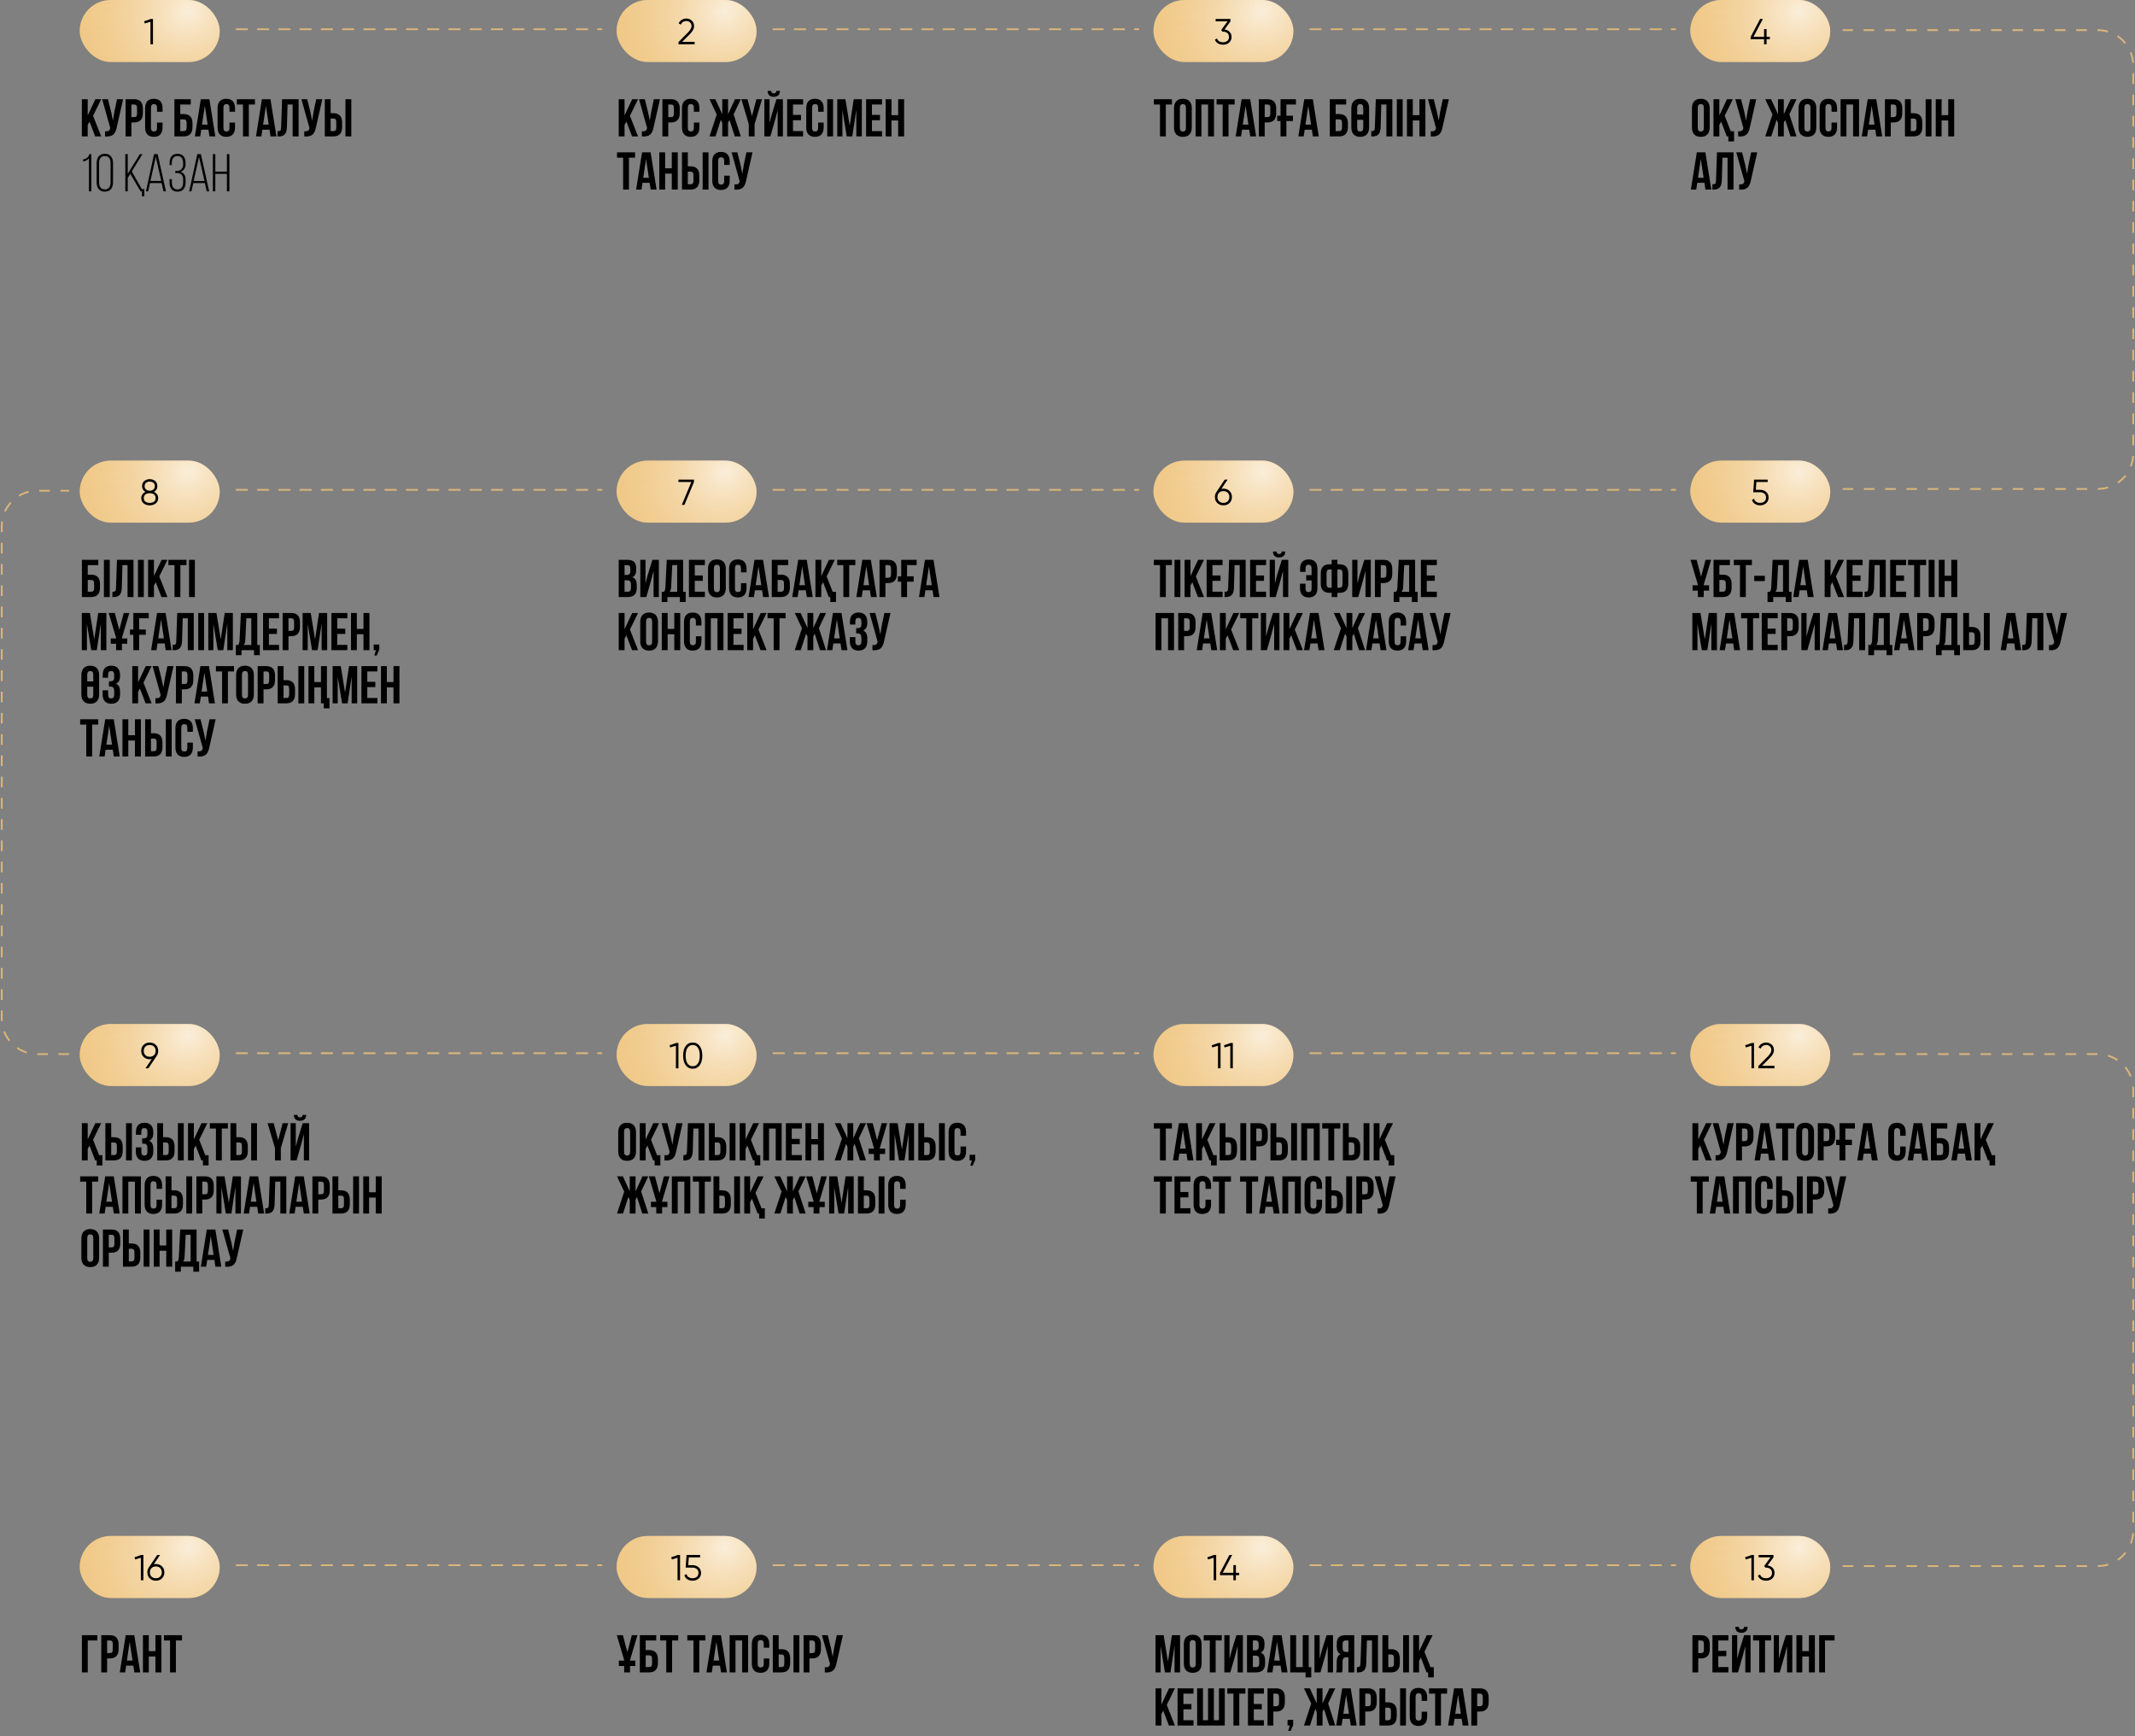 <?xml version="1.0" encoding="UTF-8"?> <svg xmlns="http://www.w3.org/2000/svg" width="1205" height="980" viewBox="0 0 1205 980" fill="none"><rect x="0" y="0" width="1205" height="980" fill="#808080" stroke="none"/> <path d="M53.73 77H57.12L52.53 65.36L57.12 56H53.82L49.5 65.15V56H46.2V77H49.5V70.55L50.52 68.63L53.73 77ZM69.482 56H66.032L64.532 63.2L63.752 68.09L62.732 63.17L60.932 56H57.662L62.222 72.2L62.192 72.38C61.922 73.91 60.962 74.21 59.282 74.09V77.03C63.872 77.33 65.162 75.44 65.942 71.66L69.482 56ZM75.728 56H70.868V77H74.168V69.11H75.728C79.028 69.11 80.648 67.28 80.648 63.92V61.19C80.648 57.83 79.028 56 75.728 56ZM75.728 59C76.778 59 77.348 59.48 77.348 60.98V64.13C77.348 65.63 76.778 66.11 75.728 66.11H74.168V59H75.728ZM88.627 69.17V72.17C88.627 73.67 87.967 74.21 86.917 74.21C85.867 74.21 85.207 73.67 85.207 72.17V60.83C85.207 59.33 85.867 58.76 86.917 58.76C87.967 58.76 88.627 59.33 88.627 60.83V63.08H91.747V61.04C91.747 57.68 90.067 55.76 86.827 55.76C83.587 55.76 81.907 57.68 81.907 61.04V71.96C81.907 75.32 83.587 77.24 86.827 77.24C90.067 77.24 91.747 75.32 91.747 71.96V69.17H88.627ZM103.657 77C106.957 77 108.637 75.17 108.637 71.81V69.56C108.637 66.2 106.957 64.37 103.657 64.37H101.737V59H107.677V56H98.437V77H103.657ZM101.737 74V67.37H103.657C104.707 67.37 105.337 67.85 105.337 69.35V72.02C105.337 73.52 104.707 74 103.657 74H101.737ZM118.178 56H113.348L109.988 77H113.018L113.588 73.19H117.638L118.208 77H121.538L118.178 56ZM115.598 59.72L117.188 70.34H114.008L115.598 59.72ZM129.525 69.17V72.17C129.525 73.67 128.865 74.21 127.815 74.21C126.765 74.21 126.105 73.67 126.105 72.17V60.83C126.105 59.33 126.765 58.76 127.815 58.76C128.865 58.76 129.525 59.33 129.525 60.83V63.08H132.645V61.04C132.645 57.68 130.965 55.76 127.725 55.76C124.485 55.76 122.805 57.68 122.805 61.04V71.96C122.805 75.32 124.485 77.24 127.725 77.24C130.965 77.24 132.645 75.32 132.645 71.96V69.17H129.525ZM133.687 59H137.137V77H140.437V59H143.887V56H133.687V59ZM152.661 56H147.831L144.471 77H147.501L148.071 73.19H152.121L152.691 77H156.021L152.661 56ZM150.081 59.72L151.671 70.34H148.491L150.081 59.72ZM156.627 77.03H157.137C160.437 77.03 161.817 75.53 161.937 71.69L162.297 59H165.177V77H168.537V56H159.207L158.667 71.87C158.607 73.82 158.127 74.03 156.627 74.03V77.03ZM181.923 56H178.473L176.973 63.2L176.193 68.09L175.173 63.17L173.373 56H170.103L174.663 72.2L174.633 72.38C174.363 73.91 173.403 74.21 171.723 74.09V77.03C176.313 77.33 177.603 75.44 178.383 71.66L181.923 56ZM188.169 77C191.469 77 193.089 75.17 193.089 71.81V69.08C193.089 65.72 191.469 63.89 188.169 63.89H186.609V56H183.309V77H188.169ZM186.609 74V66.89H188.169C189.219 66.89 189.789 67.37 189.789 68.87V72.02C189.789 73.52 189.219 74 188.169 74H186.609ZM198.279 77V56H194.979V77H198.279Z" fill="black"></path> <path d="M51.45 337C54.75 337 56.43 335.17 56.43 331.81V329.56C56.43 326.2 54.75 324.37 51.45 324.37H49.53V319H55.47V316H46.23V337H51.45ZM49.53 334V327.37H51.45C52.5 327.37 53.13 327.85 53.13 329.35V332.02C53.13 333.52 52.5 334 51.45 334H49.53ZM58.651 337H61.951V316H58.651V337ZM63.434 337.03H63.944C67.244 337.03 68.624 335.53 68.744 331.69L69.104 319H71.984V337H75.344V316H66.014L65.474 331.87C65.414 333.82 64.934 334.03 63.434 334.03V337.03ZM77.87 337H81.17V316H77.87V337ZM91.113 337H94.503L89.913 325.36L94.503 316H91.203L86.883 325.15V316H83.583V337H86.883V330.55L87.903 328.63L91.113 337ZM95.045 319H98.495V337H101.795V319H105.245V316H95.045V319ZM106.698 337H109.998V316H106.698V337ZM50.76 346H46.17V367H49.05V352.15L51.51 367H54.63L56.91 351.94V367H60.03V346H55.44L53.19 360.91L50.76 346ZM62.52 363.37H65.52V367H68.82V363.37H71.82V360.37H68.82V360.04L72.99 346H69.841L67.32 355.57L64.8 346H61.35L65.52 360.04V360.37H62.52V363.37ZM73.365 358.33H75.255V367H78.555V358.33H82.275V355.33H78.555V349H83.955V346H75.255V355.33H73.365V358.33ZM93.481 346H88.651L85.291 367H88.321L88.891 363.19H92.941L93.511 367H96.841L93.481 346ZM90.901 349.72L92.491 360.34H89.311L90.901 349.72ZM97.448 367.03H97.958C101.258 367.03 102.638 365.53 102.758 361.69L103.118 349H105.998V367H109.358V346H100.028L99.488 361.87C99.428 363.82 98.948 364.03 97.448 364.03V367.03ZM111.884 367H115.184V346H111.884V367ZM122.156 346H117.566V367H120.446V352.15L122.906 367H126.026L128.306 351.94V367H131.426V346H126.836L124.586 360.91L122.156 346ZM146.637 369.82V364.06H145.197V346H135.957L135.207 361.33C135.147 362.56 134.967 363.34 134.397 364.06H133.107V369.82H136.317V367H143.367V369.82H146.637ZM139.047 349H141.837V364.06H137.517C138.057 363.55 138.357 362.86 138.447 361.27L139.047 349ZM151.775 349H157.475V346H148.475V367H157.475V364H151.775V357.85H156.305V354.85H151.775V349ZM164.38 346H159.52V367H162.82V359.11H164.38C167.68 359.11 169.3 357.28 169.3 353.92V351.19C169.3 347.83 167.68 346 164.38 346ZM164.38 349C165.43 349 166 349.48 166 350.98V354.13C166 355.63 165.43 356.11 164.38 356.11H162.82V349H164.38ZM175.389 346H170.799V367H173.679V352.15L176.139 367H179.259L181.539 351.94V367H184.659V346H180.069L177.819 360.91L175.389 346ZM190.359 349H196.059V346H187.059V367H196.059V364H190.359V357.85H194.889V354.85H190.359V349ZM201.404 358H205.154V367H208.514V346H205.154V355H201.404V346H198.104V367H201.404V358ZM212.167 367L211.297 370H212.647L214.087 366.67V363.82H210.907V367H212.167ZM45.93 391.96C45.93 395.32 47.7 397.24 50.94 397.24C54.18 397.24 55.95 395.32 55.95 391.96V381.04C55.95 377.68 54.18 375.76 50.94 375.76C47.7 375.76 45.93 377.68 45.93 381.04V391.96ZM50.94 394.24C49.89 394.24 49.23 393.67 49.23 392.17V387.64H52.65V392.17C52.65 393.67 51.99 394.24 50.94 394.24ZM49.23 380.83C49.23 379.33 49.89 378.76 50.94 378.76C51.99 378.76 52.65 379.33 52.65 380.83V384.64H49.23V380.83ZM64.454 382.33C64.454 384.01 63.705 384.55 62.474 384.55H61.484V387.55H62.294C63.794 387.55 64.454 388.27 64.454 390.22V391.87C64.454 393.73 63.794 394.24 62.745 394.24C61.694 394.24 61.035 393.67 61.035 392.17V389.65H57.914V391.96C57.914 395.32 59.594 397.24 62.834 397.24C66.075 397.24 67.754 395.32 67.754 391.96V390.31C67.754 388.18 67.094 386.62 65.445 385.9C67.034 385.24 67.754 383.83 67.754 381.58V381.04C67.754 377.68 66.075 375.76 62.834 375.76C59.594 375.76 57.974 377.62 57.974 380.98V382.54H61.005V380.83C61.005 379.33 61.694 378.76 62.745 378.76C63.794 378.76 64.454 379.27 64.454 381.16V382.33ZM82.177 397H85.567L80.977 385.36L85.567 376H82.267L77.947 385.15V376H74.647V397H77.947V390.55L78.967 388.63L82.177 397ZM97.929 376H94.479L92.979 383.2L92.199 388.09L91.179 383.17L89.379 376H86.109L90.669 392.2L90.639 392.38C90.369 393.91 89.409 394.21 87.729 394.09V397.03C92.319 397.33 93.609 395.44 94.389 391.66L97.929 376ZM104.175 376H99.315V397H102.615V389.11H104.175C107.475 389.11 109.095 387.28 109.095 383.92V381.19C109.095 377.83 107.475 376 104.175 376ZM104.175 379C105.225 379 105.795 379.48 105.795 380.98V384.13C105.795 385.63 105.225 386.11 104.175 386.11H102.615V379H104.175ZM117.944 376H113.114L109.754 397H112.784L113.354 393.19H117.404L117.974 397H121.304L117.944 376ZM115.364 379.72L116.954 390.34H113.774L115.364 379.72ZM121.881 379H125.331V397H128.631V379H132.081V376H121.881V379ZM136.564 380.83C136.564 379.33 137.224 378.76 138.274 378.76C139.324 378.76 139.984 379.33 139.984 380.83V392.17C139.984 393.67 139.324 394.24 138.274 394.24C137.224 394.24 136.564 393.67 136.564 392.17V380.83ZM133.264 391.96C133.264 395.32 135.034 397.24 138.274 397.24C141.514 397.24 143.284 395.32 143.284 391.96V381.04C143.284 377.68 141.514 375.76 138.274 375.76C135.034 375.76 133.264 377.68 133.264 381.04V391.96ZM150.289 376H145.429V397H148.729V389.11H150.289C153.589 389.11 155.209 387.28 155.209 383.92V381.19C155.209 377.83 153.589 376 150.289 376ZM150.289 379C151.339 379 151.909 379.48 151.909 380.98V384.13C151.909 385.63 151.339 386.11 150.289 386.11H148.729V379H150.289ZM161.597 397C164.897 397 166.517 395.17 166.517 391.81V389.08C166.517 385.72 164.897 383.89 161.597 383.89H160.037V376H156.737V397H161.597ZM160.037 394V386.89H161.597C162.647 386.89 163.217 387.37 163.217 388.87V392.02C163.217 393.52 162.647 394 161.597 394H160.037ZM171.707 397V376H168.407V397H171.707ZM182.75 397V399.82H185.96V394.06H184.52V376H181.16V385H177.41V376H174.11V397H177.41V388H181.16V397H182.75ZM192.323 376H187.733V397H190.613V382.15L193.073 397H196.193L198.473 381.94V397H201.593V376H197.003L194.753 390.91L192.323 376ZM207.293 379H212.993V376H203.993V397H212.993V394H207.293V387.85H211.823V384.85H207.293V379ZM218.338 388H222.088V397H225.448V376H222.088V385H218.338V376H215.038V397H218.338V388ZM45.24 409H48.69V427H51.99V409H55.44V406H45.24V409ZM64.213 406H59.383L56.023 427H59.053L59.623 423.19H63.673L64.243 427H67.573L64.213 406ZM61.633 409.72L63.223 420.34H60.043L61.633 409.72ZM72.41 418H76.16V427H79.52V406H76.16V415H72.41V406H69.11V427H72.41V418ZM86.773 427C90.073 427 91.693 425.17 91.693 421.81V419.08C91.693 415.72 90.073 413.89 86.773 413.89H85.213V406H81.913V427H86.773ZM85.213 424V416.89H86.773C87.823 416.89 88.393 417.37 88.393 418.87V422.02C88.393 423.52 87.823 424 86.773 424H85.213ZM96.883 427V406H93.583V427H96.883ZM105.736 419.17V422.17C105.736 423.67 105.076 424.21 104.026 424.21C102.976 424.21 102.316 423.67 102.316 422.17V410.83C102.316 409.33 102.976 408.76 104.026 408.76C105.076 408.76 105.736 409.33 105.736 410.83V413.08H108.856V411.04C108.856 407.68 107.176 405.76 103.936 405.76C100.696 405.76 99.016 407.68 99.016 411.04V421.96C99.016 425.32 100.696 427.24 103.936 427.24C107.176 427.24 108.856 425.32 108.856 421.96V419.17H105.736ZM121.718 406H118.268L116.768 413.2L115.988 418.09L114.968 413.17L113.168 406H109.898L114.458 422.2L114.428 422.38C114.158 423.91 113.198 424.21 111.518 424.09V427.03C116.108 427.33 117.398 425.44 118.178 421.66L121.718 406Z" fill="black"></path> <path d="M53.73 655H54.6V657.82H57.81V652.06H55.95L52.53 643.36L57.12 634H53.82L49.5 643.15V634H46.2V655H49.5V648.55L50.52 646.63L53.73 655ZM64.332 655C67.632 655 69.251 653.17 69.251 649.81V647.08C69.251 643.72 67.632 641.89 64.332 641.89H62.772V634H59.471V655H64.332ZM62.772 652V644.89H64.332C65.382 644.89 65.951 645.37 65.951 646.87V650.02C65.951 651.52 65.382 652 64.332 652H62.772ZM74.442 655V634H71.141V655H74.442ZM83.204 640.33C83.204 642.01 82.454 642.55 81.225 642.55H80.234V645.55H81.044C82.544 645.55 83.204 646.27 83.204 648.22V649.87C83.204 651.73 82.544 652.24 81.495 652.24C80.445 652.24 79.784 651.67 79.784 650.17V647.65H76.665V649.96C76.665 653.32 78.344 655.24 81.585 655.24C84.825 655.24 86.504 653.32 86.504 649.96V648.31C86.504 646.18 85.844 644.62 84.195 643.9C85.784 643.24 86.504 641.83 86.504 639.58V639.04C86.504 635.68 84.825 633.76 81.585 633.76C78.344 633.76 76.725 635.62 76.725 638.98V640.54H79.754V638.83C79.754 637.33 80.445 636.76 81.495 636.76C82.544 636.76 83.204 637.27 83.204 639.16V640.33ZM93.599 655C96.899 655 98.519 653.17 98.519 649.81V647.08C98.519 643.72 96.899 641.89 93.599 641.89H92.039V634H88.739V655H93.599ZM92.039 652V644.89H93.599C94.649 644.89 95.219 645.37 95.219 646.87V650.02C95.219 651.52 94.649 652 93.599 652H92.039ZM103.709 655V634H100.409V655H103.709ZM113.642 655H114.512V657.82H117.722V652.06H115.862L112.442 643.36L117.032 634H113.732L109.412 643.15V634H106.112V655H109.412V648.55L110.432 646.63L113.642 655ZM118.424 637H121.874V655H125.174V637H128.624V634H118.424V637ZM134.937 655C138.237 655 139.857 653.17 139.857 649.81V647.08C139.857 643.72 138.237 641.89 134.937 641.89H133.377V634H130.077V655H134.937ZM133.377 652V644.89H134.937C135.987 644.89 136.557 645.37 136.557 646.87V650.02C136.557 651.52 135.987 652 134.937 652H133.377ZM145.047 655V634H141.747V655H145.047ZM155.198 655H158.498V648.04L162.668 634H159.518L156.998 643.57L154.478 634H151.028L155.198 648.04V655ZM167.393 655H164.003V634H166.943V647.29L168.143 642.67L170.843 634H174.473V655H171.503V640.21L170.153 645.37L167.393 655ZM170.783 629.32C170.693 630.43 170.183 630.7 169.283 630.7C168.413 630.7 167.963 630.43 167.873 629.32H165.833C165.893 631.36 166.973 632.65 169.283 632.65C171.623 632.65 172.793 631.36 172.793 629.32H170.783ZM45.24 667H48.69V685H51.99V667H55.44V664H45.24V667ZM64.213 664H59.383L56.023 685H59.053L59.623 681.19H63.673L64.243 685H67.573L64.213 664ZM61.633 667.72L63.223 678.34H60.043L61.633 667.72ZM72.41 667H76.16V685H79.52V664H69.11V685H72.41V667ZM88.363 677.17V680.17C88.363 681.67 87.703 682.21 86.653 682.21C85.603 682.21 84.943 681.67 84.943 680.17V668.83C84.943 667.33 85.603 666.76 86.653 666.76C87.703 666.76 88.363 667.33 88.363 668.83V671.08H91.483V669.04C91.483 665.68 89.803 663.76 86.563 663.76C83.323 663.76 81.643 665.68 81.643 669.04V679.96C81.643 683.32 83.323 685.24 86.563 685.24C89.803 685.24 91.483 683.32 91.483 679.96V677.17H88.363ZM98.345 685C101.645 685 103.265 683.17 103.265 679.81V677.08C103.265 673.72 101.645 671.89 98.345 671.89H96.785V664H93.485V685H98.345ZM96.785 682V674.89H98.345C99.395 674.89 99.965 675.37 99.965 676.87V680.02C99.965 681.52 99.395 682 98.345 682H96.785ZM108.455 685V664H105.155V685H108.455ZM115.718 664H110.858V685H114.158V677.11H115.718C119.018 677.11 120.638 675.28 120.638 671.92V669.19C120.638 665.83 119.018 664 115.718 664ZM115.718 667C116.768 667 117.338 667.48 117.338 668.98V672.13C117.338 673.63 116.768 674.11 115.718 674.11H114.158V667H115.718ZM126.727 664H122.137V685H125.017V670.15L127.477 685H130.597L132.877 669.94V685H135.997V664H131.407L129.157 678.91L126.727 664ZM145.717 664H140.887L137.527 685H140.557L141.127 681.19H145.177L145.747 685H149.077L145.717 664ZM143.137 667.72L144.727 678.34H141.547L143.137 667.72ZM149.684 685.03H150.194C153.494 685.03 154.874 683.53 154.994 679.69L155.354 667H158.234V685H161.594V664H152.264L151.724 679.87C151.664 681.82 151.184 682.03 149.684 682.03V685.03ZM171.44 664H166.61L163.25 685H166.28L166.85 681.19H170.9L171.47 685H174.8L171.44 664ZM168.86 667.72L170.45 678.34H167.27L168.86 667.72ZM181.197 664H176.337V685H179.637V677.11H181.197C184.497 677.11 186.117 675.28 186.117 671.92V669.19C186.117 665.83 184.497 664 181.197 664ZM181.197 667C182.247 667 182.817 667.48 182.817 668.98V672.13C182.817 673.63 182.247 674.11 181.197 674.11H179.637V667H181.197ZM192.505 685C195.805 685 197.425 683.17 197.425 679.81V677.08C197.425 673.72 195.805 671.89 192.505 671.89H190.945V664H187.645V685H192.505ZM190.945 682V674.89H192.505C193.555 674.89 194.125 675.37 194.125 676.87V680.02C194.125 681.52 193.555 682 192.505 682H190.945ZM202.615 685V664H199.315V685H202.615ZM208.318 676H212.068V685H215.428V664H212.068V673H208.318V664H205.018V685H208.318V676ZM49.23 698.83C49.23 697.33 49.89 696.76 50.94 696.76C51.99 696.76 52.65 697.33 52.65 698.83V710.17C52.65 711.67 51.99 712.24 50.94 712.24C49.89 712.24 49.23 711.67 49.23 710.17V698.83ZM45.93 709.96C45.93 713.32 47.7 715.24 50.94 715.24C54.18 715.24 55.95 713.32 55.95 709.96V699.04C55.95 695.68 54.18 693.76 50.94 693.76C47.7 693.76 45.93 695.68 45.93 699.04V709.96ZM62.955 694H58.094V715H61.395V707.11H62.955C66.254 707.11 67.874 705.28 67.874 701.92V699.19C67.874 695.83 66.254 694 62.955 694ZM62.955 697C64.004 697 64.575 697.48 64.575 698.98V702.13C64.575 703.63 64.004 704.11 62.955 704.11H61.395V697H62.955ZM74.263 715C77.563 715 79.183 713.17 79.183 709.81V707.08C79.183 703.72 77.563 701.89 74.263 701.89H72.703V694H69.403V715H74.263ZM72.703 712V704.89H74.263C75.313 704.89 75.883 705.37 75.883 706.87V710.02C75.883 711.52 75.313 712 74.263 712H72.703ZM84.373 715V694H81.073V715H84.373ZM90.076 706H93.826V715H97.186V694H93.826V703H90.076V694H86.776V715H90.076V706ZM112.389 717.82V712.06H110.949V694H101.709L100.959 709.33C100.899 710.56 100.719 711.34 100.149 712.06H98.859V717.82H102.069V715H109.119V717.82H112.389ZM104.799 697H107.589V712.06H103.269C103.809 711.55 104.109 710.86 104.199 709.27L104.799 697ZM121.547 694H116.717L113.357 715H116.387L116.957 711.19H121.007L121.577 715H124.907L121.547 694ZM118.967 697.72L120.557 708.34H117.377L118.967 697.72ZM137.304 694H133.854L132.354 701.2L131.574 706.09L130.554 701.17L128.754 694H125.484L130.044 710.2L130.014 710.38C129.744 711.91 128.784 712.21 127.104 712.09V715.03C131.694 715.33 132.984 713.44 133.764 709.66L137.304 694Z" fill="black"></path> <path d="M960.06 923H955.2V944H958.5V936.11H960.06C963.36 936.11 964.98 934.28 964.98 930.92V928.19C964.98 924.83 963.36 923 960.06 923ZM960.06 926C961.11 926 961.68 926.48 961.68 927.98V931.13C961.68 932.63 961.11 933.11 960.06 933.11H958.5V926H960.06ZM969.809 926H975.509V923H966.509V944H975.509V941H969.809V934.85H974.339V931.85H969.809V926ZM980.944 944H977.554V923H980.494V936.29L981.694 931.67L984.394 923H988.024V944H985.054V929.21L983.704 934.37L980.944 944ZM984.334 918.32C984.244 919.43 983.734 919.7 982.834 919.7C981.964 919.7 981.514 919.43 981.424 918.32H979.384C979.444 920.36 980.524 921.65 982.834 921.65C985.174 921.65 986.344 920.36 986.344 918.32H984.334ZM989.455 926H992.905V944H996.205V926H999.655V923H989.455V926ZM1007.26 934.37L1008.61 929.21V944H1011.58V923H1007.95L1005.25 931.67L1004.05 936.29V923H1001.11V944H1004.5L1007.26 934.37ZM1017.21 935H1020.96V944H1024.32V923H1020.96V932H1017.21V923H1013.91V944H1017.21V935ZM1030.04 944V926H1035.44V923H1026.74V944H1030.04Z" fill="black"></path> <path d="M50.19 108H51.57V86.97H50.49C49.95 88.53 48.99 89.76 46.92 89.91V91.11C48.33 90.99 49.44 90.33 50.19 89.34V108ZM54.547 102.87C54.547 105.93 55.958 108.18 59.167 108.18C62.377 108.18 63.788 105.93 63.788 102.87V92.13C63.788 89.04 62.377 86.82 59.167 86.82C55.958 86.82 54.547 89.04 54.547 92.13V102.87ZM55.928 92.04C55.928 89.76 56.858 88.08 59.167 88.08C61.477 88.08 62.407 89.76 62.407 92.04V102.93C62.407 105.24 61.477 106.92 59.167 106.92C56.858 106.92 55.928 105.24 55.928 102.93V92.04ZM79.332 108H80.112V110.82H81.462V106.74H80.052L74.382 96.78L80.382 87H78.942L72.102 98.1V87H70.722V108H72.102V100.41L73.541 98.13L79.332 108ZM91.225 103.35L92.275 108H93.655L88.975 86.97H86.965L82.375 108H83.635L84.685 103.35H91.225ZM87.925 88.56L91.015 102.15H84.895L87.925 88.56ZM100.211 86.82C97.001 86.82 95.711 89.07 95.711 92.1V93.18H96.971V92.04C96.971 89.76 97.871 88.08 100.181 88.08C102.491 88.08 103.361 89.76 103.361 92.16V92.94C103.361 94.89 102.071 96.42 100.211 96.42H98.951V97.68H100.121C102.161 97.68 103.361 99.09 103.361 101.22V102.84C103.361 105.24 102.491 106.92 100.181 106.92C97.871 106.92 97.001 105.21 97.001 102.96V101.13H95.681V102.87C95.681 105.93 97.001 108.18 100.211 108.18C103.421 108.18 104.741 105.93 104.741 102.87V101.25C104.741 99.21 103.811 97.53 101.891 96.99C103.721 96.39 104.741 94.74 104.741 92.67V92.13C104.741 89.07 103.421 86.82 100.211 86.82ZM115.629 103.35L116.679 108H118.059L113.379 86.97H111.369L106.779 108H108.039L109.089 103.35H115.629ZM112.329 88.56L115.419 102.15H109.299L112.329 88.56ZM128.065 98.13V108H129.475V87H128.065V96.87H121.525V87H120.145V108H121.525V98.13H128.065Z" fill="black"></path> <path d="M356.73 77H360.12L355.53 65.36L360.12 56H356.82L352.5 65.15V56H349.2V77H352.5V70.55L353.52 68.63L356.73 77ZM372.482 56H369.032L367.532 63.2L366.752 68.09L365.732 63.17L363.932 56H360.662L365.222 72.2L365.192 72.38C364.922 73.91 363.962 74.21 362.282 74.09V77.03C366.872 77.33 368.162 75.44 368.942 71.66L372.482 56ZM378.728 56H373.868V77H377.168V69.11H378.728C382.028 69.11 383.648 67.28 383.648 63.92V61.19C383.648 57.83 382.028 56 378.728 56ZM378.728 59C379.778 59 380.348 59.48 380.348 60.98V64.13C380.348 65.63 379.778 66.11 378.728 66.11H377.168V59H378.728ZM391.627 69.17V72.17C391.627 73.67 390.967 74.21 389.917 74.21C388.867 74.21 388.207 73.67 388.207 72.17V60.83C388.207 59.33 388.867 58.76 389.917 58.76C390.967 58.76 391.627 59.33 391.627 60.83V63.08H394.747V61.04C394.747 57.68 393.067 55.76 389.827 55.76C386.587 55.76 384.907 57.68 384.907 61.04V71.96C384.907 75.32 386.587 77.24 389.827 77.24C393.067 77.24 394.747 75.32 394.747 71.96V69.17H391.627ZM410.917 56H407.647V64.49L403.747 56H400.447L404.527 64.61L400.447 77H403.837L406.837 67.67L407.647 69.29V77H410.917V69.29L411.727 67.7L414.727 77H418.117L414.067 64.52L418.117 56H414.817L410.917 64.49V56ZM422.603 77H425.903V70.04L430.073 56H426.923L424.403 65.57L421.883 56H418.433L422.603 70.04V77ZM434.797 77H431.407V56H434.347V69.29L435.547 64.67L438.247 56H441.877V77H438.907V62.21L437.557 67.37L434.797 77ZM438.187 51.32C438.097 52.43 437.587 52.7 436.687 52.7C435.817 52.7 435.367 52.43 435.277 51.32H433.237C433.297 53.36 434.377 54.65 436.687 54.65C439.027 54.65 440.197 53.36 440.197 51.32H438.187ZM447.568 59H453.268V56H444.268V77H453.268V74H447.568V67.85H452.098V64.85H447.568V59ZM461.763 69.17V72.17C461.763 73.67 461.103 74.21 460.053 74.21C459.003 74.21 458.343 73.67 458.343 72.17V60.83C458.343 59.33 459.003 58.76 460.053 58.76C461.103 58.76 461.763 59.33 461.763 60.83V63.08H464.883V61.04C464.883 57.68 463.203 55.76 459.963 55.76C456.723 55.76 455.043 57.68 455.043 61.04V71.96C455.043 75.32 456.723 77.24 459.963 77.24C463.203 77.24 464.883 75.32 464.883 71.96V69.17H461.763ZM466.886 77H470.186V56H466.886V77ZM477.158 56H472.568V77H475.448V62.15L477.908 77H481.028L483.308 61.94V77H486.428V56H481.838L479.588 70.91L477.158 56ZM492.129 59H497.829V56H488.829V77H497.829V74H492.129V67.85H496.659V64.85H492.129V59ZM503.174 68H506.924V77H510.284V56H506.924V65H503.174V56H499.874V77H503.174V68ZM348.24 89H351.69V107H354.99V89H358.44V86H348.24V89ZM367.213 86H362.383L359.023 107H362.053L362.623 103.19H366.673L367.243 107H370.573L367.213 86ZM364.633 89.72L366.223 100.34H363.043L364.633 89.72ZM375.41 98H379.16V107H382.52V86H379.16V95H375.41V86H372.11V107H375.41V98ZM389.773 107C393.073 107 394.693 105.17 394.693 101.81V99.08C394.693 95.72 393.073 93.89 389.773 93.89H388.213V86H384.913V107H389.773ZM388.213 104V96.89H389.773C390.823 96.89 391.393 97.37 391.393 98.87V102.02C391.393 103.52 390.823 104 389.773 104H388.213ZM399.883 107V86H396.583V107H399.883ZM408.736 99.17V102.17C408.736 103.67 408.076 104.21 407.026 104.21C405.976 104.21 405.316 103.67 405.316 102.17V90.83C405.316 89.33 405.976 88.76 407.026 88.76C408.076 88.76 408.736 89.33 408.736 90.83V93.08H411.856V91.04C411.856 87.68 410.176 85.76 406.936 85.76C403.696 85.76 402.016 87.68 402.016 91.04V101.96C402.016 105.32 403.696 107.24 406.936 107.24C410.176 107.24 411.856 105.32 411.856 101.96V99.17H408.736ZM424.718 86H421.268L419.768 93.2L418.988 98.09L417.968 93.17L416.168 86H412.898L417.458 102.2L417.428 102.38C417.158 103.91 416.198 104.21 414.518 104.09V107.03C419.108 107.33 420.398 105.44 421.178 101.66L424.718 86Z" fill="black"></path> <path d="M354.18 316H349.2V337H354.39C357.69 337 359.4 335.26 359.4 332.02V330.31C359.4 328.09 358.71 326.5 356.94 325.81C358.41 325.12 359.07 323.74 359.07 321.58V320.83C359.07 317.59 357.6 316 354.18 316ZM353.97 327.55C355.47 327.55 356.1 328.15 356.1 330.1V331.93C356.1 333.49 355.5 334 354.39 334H352.5V327.55H353.97ZM354.09 319C355.26 319 355.77 319.66 355.77 321.16V322.33C355.77 324.01 355.02 324.55 353.79 324.55H352.5V319H354.09ZM367.538 327.37L368.888 322.21V337H371.858V316H368.228L365.528 324.67L364.328 329.29V316H361.388V337H364.778L367.538 327.37ZM387 339.82V334.06H385.56V316H376.32L375.57 331.33C375.51 332.56 375.33 333.34 374.76 334.06H373.47V339.82H376.68V337H383.73V339.82H387ZM379.41 319H382.2V334.06H377.88C378.42 333.55 378.72 332.86 378.81 331.27L379.41 319ZM392.139 319H397.839V316H388.839V337H397.839V334H392.139V327.85H396.669V324.85H392.139V319ZM402.914 320.83C402.914 319.33 403.574 318.76 404.624 318.76C405.674 318.76 406.334 319.33 406.334 320.83V332.17C406.334 333.67 405.674 334.24 404.624 334.24C403.574 334.24 402.914 333.67 402.914 332.17V320.83ZM399.614 331.96C399.614 335.32 401.384 337.24 404.624 337.24C407.864 337.24 409.634 335.32 409.634 331.96V321.04C409.634 317.68 407.864 315.76 404.624 315.76C401.384 315.76 399.614 317.68 399.614 321.04V331.96ZM418.228 329.17V332.17C418.228 333.67 417.568 334.21 416.518 334.21C415.468 334.21 414.808 333.67 414.808 332.17V320.83C414.808 319.33 415.468 318.76 416.518 318.76C417.568 318.76 418.228 319.33 418.228 320.83V323.08H421.348V321.04C421.348 317.68 419.668 315.76 416.428 315.76C413.188 315.76 411.508 317.68 411.508 321.04V331.96C411.508 335.32 413.188 337.24 416.428 337.24C419.668 337.24 421.348 335.32 421.348 331.96V329.17H418.228ZM430.67 316H425.84L422.48 337H425.51L426.08 333.19H430.13L430.7 337H434.03L430.67 316ZM428.09 319.72L429.68 330.34H426.5L428.09 319.72ZM440.817 337C444.117 337 445.797 335.17 445.797 331.81V329.56C445.797 326.2 444.117 324.37 440.817 324.37H438.897V319H444.837V316H435.597V337H440.817ZM438.897 334V327.37H440.817C441.867 327.37 442.497 327.85 442.497 329.35V332.02C442.497 333.52 441.867 334 440.817 334H438.897ZM455.338 316H450.508L447.148 337H450.178L450.748 333.19H454.798L455.368 337H458.698L455.338 316ZM452.758 319.72L454.348 330.34H451.168L452.758 319.72ZM467.765 337H468.635V339.82H471.845V334.06H469.985L466.565 325.36L471.155 316H467.855L463.535 325.15V316H460.235V337H463.535V330.55L464.555 328.63L467.765 337ZM472.547 319H475.997V337H479.297V319H482.747V316H472.547V319ZM491.52 316H486.69L483.33 337H486.36L486.93 333.19H490.98L491.55 337H494.88L491.52 316ZM488.94 319.72L490.53 330.34H487.35L488.94 319.72ZM501.277 316H496.417V337H499.717V329.11H501.277C504.577 329.11 506.197 327.28 506.197 323.92V321.19C506.197 317.83 504.577 316 501.277 316ZM501.277 319C502.327 319 502.897 319.48 502.897 320.98V324.13C502.897 325.63 502.327 326.11 501.277 326.11H499.717V319H501.277ZM506.765 328.33H508.655V337H511.955V328.33H515.675V325.33H511.955V319H517.355V316H508.655V325.33H506.765V328.33ZM526.881 316H522.051L518.691 337H521.721L522.291 333.19H526.341L526.911 337H530.241L526.881 316ZM524.301 319.72L525.891 330.34H522.711L524.301 319.72ZM356.73 367H360.12L355.53 355.36L360.12 346H356.82L352.5 355.15V346H349.2V367H352.5V360.55L353.52 358.63L356.73 367ZM364.652 350.83C364.652 349.33 365.312 348.76 366.362 348.76C367.412 348.76 368.072 349.33 368.072 350.83V362.17C368.072 363.67 367.412 364.24 366.362 364.24C365.312 364.24 364.652 363.67 364.652 362.17V350.83ZM361.352 361.96C361.352 365.32 363.122 367.24 366.362 367.24C369.602 367.24 371.372 365.32 371.372 361.96V351.04C371.372 347.68 369.602 345.76 366.362 345.76C363.122 345.76 361.352 347.68 361.352 351.04V361.96ZM376.816 358H380.566V367H383.926V346H380.566V355H376.816V346H373.516V367H376.816V358ZM392.769 359.17V362.17C392.769 363.67 392.109 364.21 391.059 364.21C390.009 364.21 389.349 363.67 389.349 362.17V350.83C389.349 349.33 390.009 348.76 391.059 348.76C392.109 348.76 392.769 349.33 392.769 350.83V353.08H395.889V351.04C395.889 347.68 394.209 345.76 390.969 345.76C387.729 345.76 386.049 347.68 386.049 351.04V361.96C386.049 365.32 387.729 367.24 390.969 367.24C394.209 367.24 395.889 365.32 395.889 361.96V359.17H392.769ZM401.191 349H404.941V367H408.301V346H397.891V367H401.191V349ZM413.994 349H419.694V346H410.694V367H419.694V364H413.994V357.85H418.524V354.85H413.994V349ZM429.269 367H432.659L428.069 355.36L432.659 346H429.359L425.039 355.15V346H421.739V367H425.039V360.55L426.059 358.63L429.269 367ZM433.201 349H436.651V367H439.951V349H443.401V346H433.201V349ZM459.023 346H455.753V354.49L451.853 346H448.553L452.633 354.61L448.553 367H451.943L454.943 357.67L455.753 359.29V367H459.023V359.29L459.833 357.7L462.833 367H466.223L462.173 354.52L466.223 346H462.923L459.023 354.49V346ZM474.938 346H470.108L466.748 367H469.778L470.348 363.19H474.398L474.968 367H478.298L474.938 346ZM472.358 349.72L473.948 360.34H470.768L472.358 349.72ZM486.195 352.33C486.195 354.01 485.445 354.55 484.215 354.55H483.225V357.55H484.035C485.535 357.55 486.195 358.27 486.195 360.22V361.87C486.195 363.73 485.535 364.24 484.485 364.24C483.435 364.24 482.775 363.67 482.775 362.17V359.65H479.655V361.96C479.655 365.32 481.335 367.24 484.575 367.24C487.815 367.24 489.495 365.32 489.495 361.96V360.31C489.495 358.18 488.835 356.62 487.185 355.9C488.775 355.24 489.495 353.83 489.495 351.58V351.04C489.495 347.68 487.815 345.76 484.575 345.76C481.335 345.76 479.715 347.62 479.715 350.98V352.54H482.745V350.83C482.745 349.33 483.435 348.76 484.485 348.76C485.535 348.76 486.195 349.27 486.195 351.16V352.33ZM502.589 346H499.139L497.639 353.2L496.859 358.09L495.839 353.17L494.039 346H490.769L495.329 362.2L495.299 362.38C495.029 363.91 494.069 364.21 492.389 364.09V367.03C496.979 367.33 498.269 365.44 499.049 361.66L502.589 346Z" fill="black"></path> <path d="M352.23 638.83C352.23 637.33 352.89 636.76 353.94 636.76C354.99 636.76 355.65 637.33 355.65 638.83V650.17C355.65 651.67 354.99 652.24 353.94 652.24C352.89 652.24 352.23 651.67 352.23 650.17V638.83ZM348.93 649.96C348.93 653.32 350.7 655.24 353.94 655.24C357.18 655.24 358.95 653.32 358.95 649.96V639.04C358.95 635.68 357.18 633.76 353.94 633.76C350.7 633.76 348.93 635.68 348.93 639.04V649.96ZM368.625 655H369.495V657.82H372.705V652.06H370.845L367.425 643.36L372.015 634H368.715L364.395 643.15V634H361.095V655H364.395V648.55L365.415 646.63L368.625 655ZM385.226 634H381.776L380.276 641.2L379.496 646.09L378.476 641.17L376.676 634H373.406L377.966 650.2L377.936 650.38C377.666 651.91 376.706 652.21 375.026 652.09V655.03C379.616 655.33 380.906 653.44 381.686 649.66L385.226 634ZM385.682 655.03H386.192C389.492 655.03 390.872 653.53 390.992 649.69L391.352 637H394.232V655H397.592V634H388.262L387.722 649.87C387.662 651.82 387.182 652.03 385.682 652.03V655.03ZM404.978 655C408.278 655 409.898 653.17 409.898 649.81V647.08C409.898 643.72 408.278 641.89 404.978 641.89H403.418V634H400.118V655H404.978ZM403.418 652V644.89H404.978C406.028 644.89 406.598 645.37 406.598 646.87V650.02C406.598 651.52 406.028 652 404.978 652H403.418ZM415.088 655V634H411.788V655H415.088ZM425.021 655H425.891V657.82H429.101V652.06H427.241L423.821 643.36L428.411 634H425.111L420.791 643.15V634H417.491V655H420.791V648.55L421.811 646.63L425.021 655ZM434.063 637H437.813V655H441.173V634H430.763V655H434.063V637ZM446.865 637H452.565V634H443.565V655H452.565V652H446.865V645.85H451.395V642.85H446.865V637ZM457.91 646H461.66V655H465.02V634H461.66V643H457.91V634H454.61V655H457.91V646ZM481.581 634H478.311V642.49L474.411 634H471.111L475.191 642.61L471.111 655H474.501L477.501 645.67L478.311 647.29V655H481.581V647.29L482.391 645.7L485.391 655H488.781L484.731 642.52L488.781 634H485.481L481.581 642.49V634ZM490.267 651.37H493.267V655H496.567V651.37H499.567V648.37H496.567V648.04L500.737 634H497.587L495.067 643.57L492.547 634H489.097L493.267 648.04V648.37H490.267V651.37ZM506.631 634H502.041V655H504.921V640.15L507.381 655H510.501L512.781 639.94V655H515.901V634H511.311L509.061 648.91L506.631 634ZM523.162 655C526.462 655 528.082 653.17 528.082 649.81V647.08C528.082 643.72 526.462 641.89 523.162 641.89H521.602V634H518.302V655H523.162ZM521.602 652V644.89H523.162C524.212 644.89 524.782 645.37 524.782 646.87V650.02C524.782 651.52 524.212 652 523.162 652H521.602ZM533.272 655V634H529.972V655H533.272ZM542.125 647.17V650.17C542.125 651.67 541.465 652.21 540.415 652.21C539.365 652.21 538.705 651.67 538.705 650.17V638.83C538.705 637.33 539.365 636.76 540.415 636.76C541.465 636.76 542.125 637.33 542.125 638.83V641.08H545.245V639.04C545.245 635.68 543.565 633.76 540.325 633.76C537.085 633.76 535.405 635.68 535.405 639.04V649.96C535.405 653.32 537.085 655.24 540.325 655.24C543.565 655.24 545.245 653.32 545.245 649.96V647.17H542.125ZM548.507 655L547.637 658H548.987L550.427 654.67V651.82H547.247V655H548.507ZM358.71 664H355.44V672.49L351.54 664H348.24L352.32 672.61L348.24 685H351.63L354.63 675.67L355.44 677.29V685H358.71V677.29L359.52 675.7L362.52 685H365.91L361.86 672.52L365.91 664H362.61L358.71 672.49V664ZM367.395 681.37H370.395V685H373.695V681.37H376.695V678.37H373.695V678.04L377.865 664H374.715L372.195 673.57L369.675 664H366.225L370.395 678.04V678.37H367.395V681.37ZM382.5 667H386.25V685H389.61V664H379.2V685H382.5V667ZM391.043 667H394.493V685H397.793V667H401.243V664H391.043V667ZM407.556 685C410.856 685 412.476 683.17 412.476 679.81V677.08C412.476 673.72 410.856 671.89 407.556 671.89H405.996V664H402.696V685H407.556ZM405.996 682V674.89H407.556C408.606 674.89 409.176 675.37 409.176 676.87V680.02C409.176 681.52 408.606 682 407.556 682H405.996ZM417.666 685V664H414.366V685H417.666ZM427.599 685H428.469V687.82H431.679V682.06H429.819L426.399 673.36L430.989 664H427.689L423.369 673.15V664H420.069V685H423.369V678.55L424.389 676.63L427.599 685ZM447.509 664H444.239V672.49L440.339 664H437.039L441.119 672.61L437.039 685H440.429L443.429 675.67L444.239 677.29V685H447.509V677.29L448.319 675.7L451.319 685H454.709L450.659 672.52L454.709 664H451.409L447.509 672.49V664ZM456.194 681.37H459.194V685H462.494V681.37H465.494V678.37H462.494V678.04L466.664 664H463.514L460.994 673.57L458.474 664H455.024L459.194 678.04V678.37H456.194V681.37ZM472.559 664H467.969V685H470.849V670.15L473.309 685H476.429L478.709 669.94V685H481.829V664H477.239L474.989 678.91L472.559 664ZM489.089 685C492.389 685 494.009 683.17 494.009 679.81V677.08C494.009 673.72 492.389 671.89 489.089 671.89H487.529V664H484.229V685H489.089ZM487.529 682V674.89H489.089C490.139 674.89 490.709 675.37 490.709 676.87V680.02C490.709 681.52 490.139 682 489.089 682H487.529ZM499.199 685V664H495.899V685H499.199ZM508.052 677.17V680.17C508.052 681.67 507.392 682.21 506.342 682.21C505.292 682.21 504.632 681.67 504.632 680.17V668.83C504.632 667.33 505.292 666.76 506.342 666.76C507.392 666.76 508.052 667.33 508.052 668.83V671.08H511.172V669.04C511.172 665.68 509.492 663.76 506.252 663.76C503.012 663.76 501.332 665.68 501.332 669.04V679.96C501.332 683.32 503.012 685.24 506.252 685.24C509.492 685.24 511.172 683.32 511.172 679.96V677.17H508.052Z" fill="black"></path> <path d="M656.76 923H652.17V944H655.05V929.15L657.51 944H660.63L662.91 928.94V944H666.03V923H661.44L659.19 937.91L656.76 923ZM671.46 927.83C671.46 926.33 672.12 925.76 673.17 925.76C674.22 925.76 674.88 926.33 674.88 927.83V939.17C674.88 940.67 674.22 941.24 673.17 941.24C672.12 941.24 671.46 940.67 671.46 939.17V927.83ZM668.16 938.96C668.16 942.32 669.93 944.24 673.17 944.24C676.41 944.24 678.18 942.32 678.18 938.96V928.04C678.18 924.68 676.41 922.76 673.17 922.76C669.93 922.76 668.16 924.68 668.16 928.04V938.96ZM679.365 926H682.815V944H686.115V926H689.565V923H679.365V926ZM697.168 934.37L698.518 929.21V944H701.488V923H697.858L695.158 931.67L693.958 936.29V923H691.018V944H694.408L697.168 934.37ZM708.801 923H703.821V944H709.011C712.311 944 714.021 942.26 714.021 939.02V937.31C714.021 935.09 713.331 933.5 711.561 932.81C713.031 932.12 713.691 930.74 713.691 928.58V927.83C713.691 924.59 712.221 923 708.801 923ZM708.591 934.55C710.091 934.55 710.721 935.15 710.721 937.1V938.93C710.721 940.49 710.121 941 709.011 941H707.121V934.55H708.591ZM708.711 926C709.881 926 710.391 926.66 710.391 928.16V929.33C710.391 931.01 709.641 931.55 708.411 931.55H707.121V926H708.711ZM723.329 923H718.499L715.139 944H718.169L718.739 940.19H722.789L723.359 944H726.689L723.329 923ZM720.749 926.72L722.339 937.34H719.159L720.749 926.72ZM728.225 944H736.865V946.82H740.075V941.06H738.635V923H735.275V941H731.525V923H728.225V944ZM748.028 934.37L749.378 929.21V944H752.348V923H748.718L746.018 931.67L744.818 936.29V923H741.878V944H745.268L748.028 934.37ZM757.44 944C757.62 943.46 757.74 943.13 757.74 941.42V938.12C757.74 936.17 758.4 935.45 759.9 935.45H761.04V944H764.34V923H759.36C755.94 923 754.47 924.59 754.47 927.83V929.48C754.47 931.64 755.16 933.05 756.63 933.74C754.98 934.43 754.44 936.02 754.44 938.21V941.45C754.44 942.47 754.41 943.22 754.08 944H757.44ZM761.04 926V932.45H759.75C758.52 932.45 757.77 931.91 757.77 930.23V928.16C757.77 926.66 758.28 926 759.45 926H761.04ZM765.821 944.03H766.331C769.631 944.03 771.011 942.53 771.131 938.69L771.491 926H774.371V944H777.731V923H768.401L767.861 938.87C767.801 940.82 767.321 941.03 765.821 941.03V944.03ZM785.117 944C788.417 944 790.037 942.17 790.037 938.81V936.08C790.037 932.72 788.417 930.89 785.117 930.89H783.557V923H780.257V944H785.117ZM783.557 941V933.89H785.117C786.167 933.89 786.737 934.37 786.737 935.87V939.02C786.737 940.52 786.167 941 785.117 941H783.557ZM795.227 944V923H791.927V944H795.227ZM805.16 944H806.03V946.82H809.24V941.06H807.38L803.96 932.36L808.55 923H805.25L800.93 932.15V923H797.63V944H800.93V937.55L801.95 935.63L805.16 944ZM659.73 974H663.12L658.53 962.36L663.12 953H659.82L655.5 962.15V953H652.2V974H655.5V967.55L656.52 965.63L659.73 974ZM667.922 956H673.622V953H664.622V974H673.622V971H667.922V964.85H672.452V961.85H667.922V956ZM691.267 974V953H687.967V971H685.117V953H681.817V971H678.967V953H675.667V974H691.267ZM692.695 956H696.145V974H699.445V956H702.895V953H692.695V956ZM707.648 956H713.348V953H704.348V974H713.348V971H707.648V964.85H712.178V961.85H707.648V956ZM720.253 953H715.393V974H718.693V966.11H720.253C723.553 966.11 725.173 964.28 725.173 960.92V958.19C725.173 954.83 723.553 953 720.253 953ZM720.253 956C721.303 956 721.873 956.48 721.873 957.98V961.13C721.873 962.63 721.303 963.11 720.253 963.11H718.693V956H720.253ZM727.962 974L727.092 977H728.442L729.882 973.67V970.82H726.702V974H727.962ZM746.437 953H743.167V961.49L739.267 953H735.967L740.047 961.61L735.967 974H739.357L742.357 964.67L743.167 966.29V974H746.437V966.29L747.247 964.7L750.247 974H753.637L749.587 961.52L753.637 953H750.337L746.437 961.49V953ZM762.352 953H757.522L754.162 974H757.192L757.762 970.19H761.812L762.382 974H765.712L762.352 953ZM759.772 956.72L761.362 967.34H758.182L759.772 956.72ZM772.109 953H767.249V974H770.549V966.11H772.109C775.409 966.11 777.029 964.28 777.029 960.92V958.19C777.029 954.83 775.409 953 772.109 953ZM772.109 956C773.159 956 773.729 956.48 773.729 957.98V961.13C773.729 962.63 773.159 963.11 772.109 963.11H770.549V956H772.109ZM783.417 974C786.717 974 788.337 972.17 788.337 968.81V966.08C788.337 962.72 786.717 960.89 783.417 960.89H781.857V953H778.557V974H783.417ZM781.857 971V963.89H783.417C784.467 963.89 785.037 964.37 785.037 965.87V969.02C785.037 970.52 784.467 971 783.417 971H781.857ZM793.527 974V953H790.227V974H793.527ZM802.38 966.17V969.17C802.38 970.67 801.72 971.21 800.67 971.21C799.62 971.21 798.96 970.67 798.96 969.17V957.83C798.96 956.33 799.62 955.76 800.67 955.76C801.72 955.76 802.38 956.33 802.38 957.83V960.08H805.5V958.04C805.5 954.68 803.82 952.76 800.58 952.76C797.34 952.76 795.66 954.68 795.66 958.04V968.96C795.66 972.32 797.34 974.24 800.58 974.24C803.82 974.24 805.5 972.32 805.5 968.96V966.17H802.38ZM806.543 956H809.993V974H813.293V956H816.743V953H806.543V956ZM825.516 953H820.686L817.326 974H820.356L820.926 970.19H824.976L825.546 974H828.876L825.516 953ZM822.936 956.72L824.526 967.34H821.346L822.936 956.72ZM835.273 953H830.413V974H833.713V966.11H835.273C838.573 966.11 840.193 964.28 840.193 960.92V958.19C840.193 954.83 838.573 953 835.273 953ZM835.273 956C836.323 956 836.893 956.48 836.893 957.98V961.13C836.893 962.63 836.323 963.11 835.273 963.11H833.713V956H835.273Z" fill="black"></path> <path d="M651.24 59H654.69V77H657.99V59H661.44V56H651.24V59ZM665.923 60.83C665.923 59.33 666.583 58.76 667.633 58.76C668.683 58.76 669.343 59.33 669.343 60.83V72.17C669.343 73.67 668.683 74.24 667.633 74.24C666.583 74.24 665.923 73.67 665.923 72.17V60.83ZM662.623 71.96C662.623 75.32 664.393 77.24 667.633 77.24C670.873 77.24 672.643 75.32 672.643 71.96V61.04C672.643 57.68 670.873 55.76 667.633 55.76C664.393 55.76 662.623 57.68 662.623 61.04V71.96ZM678.088 59H681.838V77H685.198V56H674.788V77H678.088V59ZM686.631 59H690.081V77H693.381V59H696.831V56H686.631V59ZM705.604 56H700.774L697.414 77H700.444L701.014 73.19H705.064L705.634 77H708.964L705.604 56ZM703.024 59.72L704.614 70.34H701.434L703.024 59.72ZM715.361 56H710.501V77H713.801V69.11H715.361C718.661 69.11 720.281 67.28 720.281 63.92V61.19C720.281 57.83 718.661 56 715.361 56ZM715.361 59C716.411 59 716.981 59.48 716.981 60.98V64.13C716.981 65.63 716.411 66.11 715.361 66.11H713.801V59H715.361ZM720.849 68.33H722.739V77H726.039V68.33H729.759V65.33H726.039V59H731.439V56H722.739V65.33H720.849V68.33ZM740.965 56H736.135L732.775 77H735.805L736.375 73.19H740.425L740.995 77H744.325L740.965 56ZM738.385 59.72L739.975 70.34H736.795L738.385 59.72ZM755.77 77C759.07 77 760.75 75.17 760.75 71.81V69.56C760.75 66.2 759.07 64.37 755.77 64.37H753.85V59H759.79V56H750.55V77H755.77ZM753.85 74V67.37H755.77C756.82 67.37 757.45 67.85 757.45 69.35V72.02C757.45 73.52 756.82 74 755.77 74H753.85ZM762.701 71.96C762.701 75.32 764.471 77.24 767.711 77.24C770.951 77.24 772.721 75.32 772.721 71.96V61.04C772.721 57.68 770.951 55.76 767.711 55.76C764.471 55.76 762.701 57.68 762.701 61.04V71.96ZM767.711 74.24C766.661 74.24 766.001 73.67 766.001 72.17V67.64H769.421V72.17C769.421 73.67 768.761 74.24 767.711 74.24ZM766.001 60.83C766.001 59.33 766.661 58.76 767.711 58.76C768.761 58.76 769.421 59.33 769.421 60.83V64.64H766.001V60.83ZM773.936 77.03H774.446C777.746 77.03 779.126 75.53 779.246 71.69L779.606 59H782.486V77H785.846V56H776.516L775.976 71.87C775.916 73.82 775.436 74.03 773.936 74.03V77.03ZM788.372 77H791.672V56H788.372V77ZM797.385 68H801.135V77H804.495V56H801.135V65H797.385V56H794.085V77H797.385V68ZM817.748 56H814.298L812.798 63.2L812.018 68.09L810.998 63.17L809.198 56H805.928L810.488 72.2L810.458 72.38C810.188 73.91 809.228 74.21 807.548 74.09V77.03C812.138 77.33 813.428 75.44 814.208 71.66L817.748 56Z" fill="black"></path> <path d="M651.24 319H654.69V337H657.99V319H661.44V316H651.24V319ZM662.893 337H666.193V316H662.893V337ZM676.136 337H679.526L674.936 325.36L679.526 316H676.226L671.906 325.15V316H668.606V337H671.906V330.55L672.926 328.63L676.136 337ZM684.328 319H690.028V316H681.028V337H690.028V334H684.328V327.85H688.858V324.85H684.328V319ZM691.143 337.03H691.653C694.953 337.03 696.333 335.53 696.453 331.69L696.813 319H699.693V337H703.053V316H693.723L693.183 331.87C693.123 333.82 692.643 334.03 691.143 334.03V337.03ZM708.879 319H714.579V316H705.579V337H714.579V334H708.879V327.85H713.409V324.85H708.879V319ZM720.014 337H716.624V316H719.564V329.29L720.764 324.67L723.464 316H727.094V337H724.124V322.21L722.774 327.37L720.014 337ZM723.404 311.32C723.314 312.43 722.804 312.7 721.904 312.7C721.034 312.7 720.584 312.43 720.494 311.32H718.454C718.514 313.36 719.594 314.65 721.904 314.65C724.244 314.65 725.414 313.36 725.414 311.32H723.404ZM733.723 329.47V331.96C733.723 335.32 735.403 337.24 738.643 337.24C741.883 337.24 743.563 335.32 743.563 331.96V321.04C743.563 317.68 741.883 315.76 738.643 315.76C735.403 315.76 733.783 317.68 733.783 321.04V322.81H736.843V320.83C736.843 319.33 737.503 318.76 738.553 318.76C739.603 318.76 740.263 319.33 740.263 320.83V324.64H737.233V327.64H740.263V332.17C740.263 333.67 739.603 334.21 738.553 334.21C737.503 334.21 736.843 333.67 736.843 332.17V329.47H733.723ZM751.596 337H754.836V334.63H756.066C759.366 334.63 760.986 332.8 760.986 329.44V323.71C760.986 320.35 759.366 318.52 756.066 318.52H754.836V316H751.596V318.52H750.366C747.066 318.52 745.446 320.35 745.446 323.71V329.44C745.446 332.8 747.066 334.63 750.366 334.63H751.596V337ZM756.066 321.43C757.116 321.43 757.716 322 757.716 323.5V329.65C757.716 331.15 757.116 331.75 756.066 331.75H754.836V321.43H756.066ZM751.596 331.75H750.366C749.316 331.75 748.716 331.15 748.716 329.65V323.5C748.716 322 749.316 321.43 750.366 321.43H751.596V331.75ZM769.356 327.37L770.706 322.21V337H773.676V316H770.046L767.346 324.67L766.146 329.29V316H763.206V337H766.596L769.356 327.37ZM780.869 316H776.009V337H779.309V329.11H780.869C784.169 329.11 785.789 327.28 785.789 323.92V321.19C785.789 317.83 784.169 316 780.869 316ZM780.869 319C781.919 319 782.489 319.48 782.489 320.98V324.13C782.489 325.63 781.919 326.11 780.869 326.11H779.309V319H780.869ZM800.127 339.82V334.06H798.687V316H789.447L788.697 331.33C788.637 332.56 788.457 333.34 787.887 334.06H786.597V339.82H789.807V337H796.857V339.82H800.127ZM792.537 319H795.327V334.06H791.007C791.547 333.55 791.847 332.86 791.937 331.27L792.537 319ZM805.266 319H810.966V316H801.966V337H810.966V334H805.266V327.85H809.796V324.85H805.266V319ZM655.5 349H659.25V367H662.61V346H652.2V367H655.5V349ZM669.863 346H665.003V367H668.303V359.11H669.863C673.163 359.11 674.783 357.28 674.783 353.92V351.19C674.783 347.83 673.163 346 669.863 346ZM669.863 349C670.913 349 671.483 349.48 671.483 350.98V354.13C671.483 355.63 670.913 356.11 669.863 356.11H668.303V349H669.863ZM683.631 346H678.801L675.441 367H678.471L679.041 363.19H683.091L683.661 367H686.991L683.631 346ZM681.051 349.72L682.641 360.34H679.461L681.051 349.72ZM696.058 367H699.448L694.858 355.36L699.448 346H696.148L691.828 355.15V346H688.528V367H691.828V360.55L692.848 358.63L696.058 367ZM699.99 349H703.44V367H706.74V349H710.19V346H699.99V349ZM717.793 357.37L719.143 352.21V367H722.113V346H718.483L715.783 354.67L714.583 359.29V346H711.643V367H715.033L717.793 357.37ZM731.976 367H735.366L730.776 355.36L735.366 346H732.066L727.746 355.15V346H724.446V367H727.746V360.55L728.766 358.63L731.976 367ZM744.188 346H739.358L735.998 367H739.028L739.598 363.19H743.648L744.218 367H747.548L744.188 346ZM741.608 349.72L743.198 360.34H740.018L741.608 349.72ZM763.253 346H759.983V354.49L756.083 346H752.783L756.863 354.61L752.783 367H756.173L759.173 357.67L759.983 359.29V367H763.253V359.29L764.063 357.7L767.063 367H770.453L766.403 354.52L770.453 346H767.153L763.253 354.49V346ZM779.168 346H774.338L770.978 367H774.008L774.578 363.19H778.628L779.198 367H782.528L779.168 346ZM776.588 349.72L778.178 360.34H774.998L776.588 349.72ZM790.515 359.17V362.17C790.515 363.67 789.855 364.21 788.805 364.21C787.755 364.21 787.095 363.67 787.095 362.17V350.83C787.095 349.33 787.755 348.76 788.805 348.76C789.855 348.76 790.515 349.33 790.515 350.83V353.08H793.635V351.04C793.635 347.68 791.955 345.76 788.715 345.76C785.475 345.76 783.795 347.68 783.795 351.04V361.96C783.795 365.32 785.475 367.24 788.715 367.24C791.955 367.24 793.635 365.32 793.635 361.96V359.17H790.515ZM802.958 346H798.128L794.768 367H797.798L798.368 363.19H802.418L802.988 367H806.318L802.958 346ZM800.378 349.72L801.968 360.34H798.788L800.378 349.72ZM818.714 346H815.264L813.764 353.2L812.984 358.09L811.964 353.17L810.164 346H806.894L811.454 362.2L811.424 362.38C811.154 363.91 810.194 364.21 808.514 364.09V367.03C813.104 367.33 814.394 365.44 815.174 361.66L818.714 346Z" fill="black"></path> <path d="M651.24 637H654.69V655H657.99V637H661.44V634H651.24V637ZM670.213 634H665.383L662.023 655H665.053L665.623 651.19H669.673L670.243 655H673.573L670.213 634ZM667.633 637.72L669.223 648.34H666.043L667.633 637.72ZM682.64 655H683.51V657.82H686.72V652.06H684.86L681.44 643.36L686.03 634H682.73L678.41 643.15V634H675.11V655H678.41V648.55L679.43 646.63L682.64 655ZM693.242 655C696.542 655 698.162 653.17 698.162 649.81V647.08C698.162 643.72 696.542 641.89 693.242 641.89H691.682V634H688.382V655H693.242ZM691.682 652V644.89H693.242C694.292 644.89 694.862 645.37 694.862 646.87V650.02C694.862 651.52 694.292 652 693.242 652H691.682ZM703.352 655V634H700.052V655H703.352ZM710.615 634H705.755V655H709.055V647.11H710.615C713.915 647.11 715.535 645.28 715.535 641.92V639.19C715.535 635.83 713.915 634 710.615 634ZM710.615 637C711.665 637 712.235 637.48 712.235 638.98V642.13C712.235 643.63 711.665 644.11 710.615 644.11H709.055V637H710.615ZM721.923 655C725.223 655 726.843 653.17 726.843 649.81V647.08C726.843 643.72 725.223 641.89 721.923 641.89H720.363V634H717.063V655H721.923ZM720.363 652V644.89H721.923C722.973 644.89 723.543 645.37 723.543 646.87V650.02C723.543 651.52 722.973 652 721.923 652H720.363ZM732.033 655V634H728.733V655H732.033ZM737.736 637H741.486V655H744.846V634H734.436V655H737.736V637ZM746.279 637H749.729V655H753.029V637H756.479V634H746.279V637ZM762.792 655C766.092 655 767.712 653.17 767.712 649.81V647.08C767.712 643.72 766.092 641.89 762.792 641.89H761.232V634H757.932V655H762.792ZM761.232 652V644.89H762.792C763.842 644.89 764.412 645.37 764.412 646.87V650.02C764.412 651.52 763.842 652 762.792 652H761.232ZM772.902 655V634H769.602V655H772.902ZM782.835 655H783.705V657.82H786.915V652.06H785.055L781.635 643.36L786.225 634H782.925L778.605 643.15V634H775.305V655H778.605V648.55L779.625 646.63L782.835 655ZM651.24 667H654.69V685H657.99V667H661.44V664H651.24V667ZM666.193 667H671.893V664H662.893V685H671.893V682H666.193V675.85H670.723V672.85H666.193V667ZM680.388 677.17V680.17C680.388 681.67 679.728 682.21 678.678 682.21C677.628 682.21 676.968 681.67 676.968 680.17V668.83C676.968 667.33 677.628 666.76 678.678 666.76C679.728 666.76 680.388 667.33 680.388 668.83V671.08H683.508V669.04C683.508 665.68 681.828 663.76 678.588 663.76C675.348 663.76 673.668 665.68 673.668 669.04V679.96C673.668 683.32 675.348 685.24 678.588 685.24C681.828 685.24 683.508 683.32 683.508 679.96V677.17H680.388ZM684.551 667H688.001V685H691.301V667H694.751V664H684.551V667ZM699.902 667H703.352V685H706.652V667H710.102V664H699.902V667ZM718.875 664H714.045L710.685 685H713.715L714.285 681.19H718.335L718.905 685H722.235L718.875 664ZM716.295 667.72L717.885 678.34H714.705L716.295 667.72ZM727.072 667H730.822V685H734.182V664H723.772V685H727.072V667ZM743.025 677.17V680.17C743.025 681.67 742.365 682.21 741.315 682.21C740.265 682.21 739.605 681.67 739.605 680.17V668.83C739.605 667.33 740.265 666.76 741.315 666.76C742.365 666.76 743.025 667.33 743.025 668.83V671.08H746.145V669.04C746.145 665.68 744.465 663.76 741.225 663.76C737.985 663.76 736.305 665.68 736.305 669.04V679.96C736.305 683.32 737.985 685.24 741.225 685.24C744.465 685.24 746.145 683.32 746.145 679.96V677.17H743.025ZM753.007 685C756.307 685 757.927 683.17 757.927 679.81V677.08C757.927 673.72 756.307 671.89 753.007 671.89H751.447V664H748.147V685H753.007ZM751.447 682V674.89H753.007C754.057 674.89 754.627 675.37 754.627 676.87V680.02C754.627 681.52 754.057 682 753.007 682H751.447ZM763.117 685V664H759.817V685H763.117ZM770.38 664H765.52V685H768.82V677.11H770.38C773.68 677.11 775.3 675.28 775.3 671.92V669.19C775.3 665.83 773.68 664 770.38 664ZM770.38 667C771.43 667 772 667.48 772 668.98V672.13C772 673.63 771.43 674.11 770.38 674.11H768.82V667H770.38ZM787.689 664H784.239L782.739 671.2L781.959 676.09L780.939 671.17L779.139 664H775.869L780.429 680.2L780.399 680.38C780.129 681.91 779.169 682.21 777.489 682.09V685.03C782.079 685.33 783.369 683.44 784.149 679.66L787.689 664Z" fill="black"></path> <path d="M349.29 940.37H352.29V944H355.59V940.37H358.59V937.37H355.59V937.04L359.76 923H356.61L354.09 932.57L351.57 923H348.12L352.29 937.04V937.37H349.29V940.37ZM366.345 944C369.645 944 371.325 942.17 371.325 938.81V936.56C371.325 933.2 369.645 931.37 366.345 931.37H364.425V926H370.365V923H361.125V944H366.345ZM364.425 941V934.37H366.345C367.395 934.37 368.025 934.85 368.025 936.35V939.02C368.025 940.52 367.395 941 366.345 941H364.425ZM372.586 926H376.036V944H379.336V926H382.786V923H372.586V926ZM387.937 926H391.387V944H394.687V926H398.137V923H387.937V926ZM406.911 923H402.081L398.721 944H401.751L402.321 940.19H406.371L406.941 944H410.271L406.911 923ZM404.331 926.72L405.921 937.34H402.741L404.331 926.72ZM415.107 926H418.857V944H422.217V923H411.807V944H415.107V926ZM431.06 936.17V939.17C431.06 940.67 430.4 941.21 429.35 941.21C428.3 941.21 427.64 940.67 427.64 939.17V927.83C427.64 926.33 428.3 925.76 429.35 925.76C430.4 925.76 431.06 926.33 431.06 927.83V930.08H434.18V928.04C434.18 924.68 432.5 922.76 429.26 922.76C426.02 922.76 424.34 924.68 424.34 928.04V938.96C424.34 942.32 426.02 944.24 429.26 944.24C432.5 944.24 434.18 942.32 434.18 938.96V936.17H431.06ZM441.042 944C444.342 944 445.962 942.17 445.962 938.81V936.08C445.962 932.72 444.342 930.89 441.042 930.89H439.482V923H436.182V944H441.042ZM439.482 941V933.89H441.042C442.092 933.89 442.662 934.37 442.662 935.87V939.02C442.662 940.52 442.092 941 441.042 941H439.482ZM451.152 944V923H447.852V944H451.152ZM458.415 923H453.555V944H456.855V936.11H458.415C461.715 936.11 463.335 934.28 463.335 930.92V928.19C463.335 924.83 461.715 923 458.415 923ZM458.415 926C459.465 926 460.035 926.48 460.035 927.98V931.13C460.035 932.63 459.465 933.11 458.415 933.11H456.855V926H458.415ZM475.724 923H472.274L470.774 930.2L469.994 935.09L468.974 930.17L467.174 923H463.904L468.464 939.2L468.434 939.38C468.164 940.91 467.204 941.21 465.524 941.09V944.03C470.114 944.33 471.404 942.44 472.184 938.66L475.724 923Z" fill="black"></path> <path d="M958.23 60.83C958.23 59.33 958.89 58.76 959.94 58.76C960.99 58.76 961.65 59.33 961.65 60.83V72.17C961.65 73.67 960.99 74.24 959.94 74.24C958.89 74.24 958.23 73.67 958.23 72.17V60.83ZM954.93 71.96C954.93 75.32 956.7 77.24 959.94 77.24C963.18 77.24 964.95 75.32 964.95 71.96V61.04C964.95 57.68 963.18 55.76 959.94 55.76C956.7 55.76 954.93 57.68 954.93 61.04V71.96ZM974.625 77H975.495V79.82H978.705V74.06H976.845L973.425 65.36L978.015 56H974.715L970.395 65.15V56H967.095V77H970.395V70.55L971.415 68.63L974.625 77ZM991.226 56H987.776L986.276 63.2L985.496 68.09L984.476 63.17L982.676 56H979.406L983.966 72.2L983.936 72.38C983.666 73.91 982.706 74.21 981.026 74.09V77.03C985.616 77.33 986.906 75.44 987.686 71.66L991.226 56ZM1006.78 56H1003.51V64.49L999.61 56H996.31L1000.39 64.61L996.31 77H999.7L1002.7 67.67L1003.51 69.29V77H1006.78V69.29L1007.59 67.7L1010.59 77H1013.98L1009.93 64.52L1013.98 56H1010.68L1006.78 64.49V56ZM1018.41 60.83C1018.41 59.33 1019.07 58.76 1020.12 58.76C1021.17 58.76 1021.83 59.33 1021.83 60.83V72.17C1021.83 73.67 1021.17 74.24 1020.12 74.24C1019.07 74.24 1018.41 73.67 1018.41 72.17V60.83ZM1015.11 71.96C1015.11 75.32 1016.88 77.24 1020.12 77.24C1023.36 77.24 1025.13 75.32 1025.13 71.96V61.04C1025.13 57.68 1023.36 55.76 1020.12 55.76C1016.88 55.76 1015.11 57.68 1015.11 61.04V71.96ZM1033.72 69.17V72.17C1033.72 73.67 1033.06 74.21 1032.01 74.21C1030.96 74.21 1030.3 73.67 1030.3 72.17V60.83C1030.3 59.33 1030.96 58.76 1032.01 58.76C1033.06 58.76 1033.72 59.33 1033.72 60.83V63.08H1036.84V61.04C1036.84 57.68 1035.16 55.76 1031.92 55.76C1028.68 55.76 1027 57.68 1027 61.04V71.96C1027 75.32 1028.68 77.24 1031.92 77.24C1035.16 77.24 1036.84 75.32 1036.84 71.96V69.17H1033.72ZM1042.14 59H1045.89V77H1049.25V56H1038.84V77H1042.14V59ZM1058.97 56H1054.14L1050.78 77H1053.81L1054.38 73.19H1058.43L1059 77H1062.33L1058.97 56ZM1056.39 59.72L1057.98 70.34H1054.8L1056.39 59.72ZM1068.72 56H1063.86V77H1067.16V69.11H1068.72C1072.02 69.11 1073.64 67.28 1073.64 63.92V61.19C1073.64 57.83 1072.02 56 1068.72 56ZM1068.72 59C1069.77 59 1070.34 59.48 1070.34 60.98V64.13C1070.34 65.63 1069.77 66.11 1068.72 66.11H1067.16V59H1068.72ZM1080.03 77C1083.33 77 1084.95 75.17 1084.95 71.81V69.08C1084.95 65.72 1083.33 63.89 1080.03 63.89H1078.47V56H1075.17V77H1080.03ZM1078.47 74V66.89H1080.03C1081.08 66.89 1081.65 67.37 1081.65 68.87V72.02C1081.65 73.52 1081.08 74 1080.03 74H1078.47ZM1090.14 77V56H1086.84V77H1090.14ZM1095.84 68H1099.59V77H1102.95V56H1099.59V65H1095.84V56H1092.54V77H1095.84V68ZM962.52 86H957.69L954.33 107H957.36L957.93 103.19H961.98L962.55 107H965.88L962.52 86ZM959.94 89.72L961.53 100.34H958.35L959.94 89.72ZM966.487 107.03H966.997C970.297 107.03 971.677 105.53 971.797 101.69L972.157 89H975.037V107H978.397V86H969.067L968.527 101.87C968.467 103.82 967.987 104.03 966.487 104.03V107.03ZM991.783 86H988.333L986.833 93.2L986.053 98.09L985.033 93.17L983.233 86H979.963L984.523 102.2L984.493 102.38C984.223 103.91 983.263 104.21 981.583 104.09V107.03C986.173 107.33 987.463 105.44 988.243 101.66L991.783 86Z" fill="black"></path> <path d="M955.29 333.37H958.29V337H961.59V333.37H964.59V330.37H961.59V330.04L965.76 316H962.61L960.09 325.57L957.57 316H954.12L958.29 330.04V330.37H955.29V333.37ZM972.345 337C975.645 337 977.325 335.17 977.325 331.81V329.56C977.325 326.2 975.645 324.37 972.345 324.37H970.425V319H976.365V316H967.125V337H972.345ZM970.425 334V327.37H972.345C973.395 327.37 974.025 327.85 974.025 329.35V332.02C974.025 333.52 973.395 334 972.345 334H970.425ZM978.586 319H982.036V337H985.336V319H988.786V316H978.586V319ZM990.089 328H996.089V325H990.089V328ZM1011.14 339.82V334.06H1009.7V316H1000.46L999.705 331.33C999.645 332.56 999.465 333.34 998.895 334.06H997.605V339.82H1000.82V337H1007.87V339.82H1011.14ZM1003.55 319H1006.34V334.06H1002.02C1002.56 333.55 1002.86 332.86 1002.95 331.27L1003.55 319ZM1020.29 316H1015.46L1012.1 337H1015.13L1015.7 333.19H1019.75L1020.32 337H1023.65L1020.29 316ZM1017.71 319.72L1019.3 330.34H1016.12L1017.71 319.72ZM1037.38 337H1040.77L1036.18 325.36L1040.77 316H1037.47L1033.15 325.15V316H1029.85V337H1033.15V330.55L1034.17 328.63L1037.38 337ZM1045.57 319H1051.27V316H1042.27V337H1051.27V334H1045.57V327.85H1050.1V324.85H1045.57V319ZM1052.39 337.03H1052.9C1056.2 337.03 1057.58 335.53 1057.7 331.69L1058.06 319H1060.94V337H1064.3V316H1054.97L1054.43 331.87C1054.37 333.82 1053.89 334.03 1052.39 334.03V337.03ZM1070.12 319H1075.82V316H1066.82V337H1075.82V334H1070.12V327.85H1074.65V324.85H1070.12V319ZM1076.91 319H1080.36V337H1083.66V319H1087.11V316H1076.91V319ZM1088.56 337H1091.86V316H1088.56V337ZM1097.57 328H1101.32V337H1104.68V316H1101.32V325H1097.57V316H1094.27V337H1097.57V328ZM959.76 346H955.17V367H958.05V352.15L960.51 367H963.63L965.91 351.94V367H969.03V346H964.44L962.19 360.91L959.76 346ZM978.75 346H973.92L970.56 367H973.59L974.16 363.19H978.21L978.78 367H982.11L978.75 346ZM976.17 349.72L977.76 360.34H974.58L976.17 349.72ZM982.687 349H986.137V367H989.437V349H992.887V346H982.687V349ZM997.641 349H1003.34V346H994.341V367H1003.34V364H997.641V357.85H1002.17V354.85H997.641V349ZM1010.25 346H1005.39V367H1008.69V359.11H1010.25C1013.55 359.11 1015.17 357.28 1015.17 353.92V351.19C1015.17 347.83 1013.55 346 1010.25 346ZM1010.25 349C1011.3 349 1011.87 349.48 1011.87 350.98V354.13C1011.87 355.63 1011.3 356.11 1010.25 356.11H1008.69V349H1010.25ZM1022.84 357.37L1024.19 352.21V367H1027.16V346H1023.53L1020.83 354.67L1019.63 359.29V346H1016.69V367H1020.08L1022.84 357.37ZM1036.82 346H1031.99L1028.63 367H1031.66L1032.23 363.19H1036.28L1036.85 367H1040.18L1036.82 346ZM1034.24 349.72L1035.83 360.34H1032.65L1034.24 349.72ZM1040.78 367.03H1041.29C1044.59 367.03 1045.97 365.53 1046.09 361.69L1046.45 349H1049.33V367H1052.69V346H1043.36L1042.82 361.87C1042.76 363.82 1042.28 364.03 1040.78 364.03V367.03ZM1068.03 369.82V364.06H1066.59V346H1057.35L1056.6 361.33C1056.54 362.56 1056.36 363.34 1055.79 364.06H1054.5V369.82H1057.71V367H1064.76V369.82H1068.03ZM1060.44 349H1063.23V364.06H1058.91C1059.45 363.55 1059.75 362.86 1059.84 361.27L1060.44 349ZM1077.19 346H1072.36L1069 367H1072.03L1072.6 363.19H1076.65L1077.22 367H1080.55L1077.19 346ZM1074.61 349.72L1076.2 360.34H1073.02L1074.61 349.72ZM1086.94 346H1082.08V367H1085.38V359.11H1086.94C1090.24 359.11 1091.86 357.28 1091.86 353.92V351.19C1091.86 347.83 1090.24 346 1086.94 346ZM1086.94 349C1087.99 349 1088.56 349.48 1088.56 350.98V354.13C1088.56 355.63 1087.99 356.11 1086.94 356.11H1085.38V349H1086.94ZM1106.2 369.82V364.06H1104.76V346H1095.52L1094.77 361.33C1094.71 362.56 1094.53 363.34 1093.96 364.06H1092.67V369.82H1095.88V367H1102.93V369.82H1106.2ZM1098.61 349H1101.4V364.06H1097.08C1097.62 363.55 1097.92 362.86 1098.01 361.27L1098.61 349ZM1112.9 367C1116.2 367 1117.82 365.17 1117.82 361.81V359.08C1117.82 355.72 1116.2 353.89 1112.9 353.89H1111.34V346H1108.04V367H1112.9ZM1111.34 364V356.89H1112.9C1113.95 356.89 1114.52 357.37 1114.52 358.87V362.02C1114.52 363.52 1113.95 364 1112.9 364H1111.34ZM1123.01 367V346H1119.71V367H1123.01ZM1137.39 346H1132.56L1129.2 367H1132.23L1132.8 363.19H1136.85L1137.42 367H1140.75L1137.39 346ZM1134.81 349.72L1136.4 360.34H1133.22L1134.81 349.72ZM1141.36 367.03H1141.87C1145.17 367.03 1146.55 365.53 1146.67 361.69L1147.03 349H1149.91V367H1153.27V346H1143.94L1143.4 361.87C1143.34 363.82 1142.86 364.03 1141.36 364.03V367.03ZM1166.66 346H1163.21L1161.71 353.2L1160.93 358.09L1159.91 353.17L1158.11 346H1154.84L1159.4 362.2L1159.37 362.38C1159.1 363.91 1158.14 364.21 1156.46 364.09V367.03C1161.05 367.33 1162.34 365.44 1163.12 361.66L1166.66 346Z" fill="black"></path> <path d="M962.73 655H966.12L961.53 643.36L966.12 634H962.82L958.5 643.15V634H955.2V655H958.5V648.55L959.52 646.63L962.73 655ZM978.482 634H975.032L973.532 641.2L972.752 646.09L971.732 641.17L969.932 634H966.662L971.222 650.2L971.192 650.38C970.922 651.91 969.962 652.21 968.282 652.09V655.03C972.872 655.33 974.162 653.44 974.942 649.66L978.482 634ZM984.728 634H979.868V655H983.168V647.11H984.728C988.028 647.11 989.648 645.28 989.648 641.92V639.19C989.648 635.83 988.028 634 984.728 634ZM984.728 637C985.778 637 986.348 637.48 986.348 638.98V642.13C986.348 643.63 985.778 644.11 984.728 644.11H983.168V637H984.728ZM998.497 634H993.667L990.307 655H993.337L993.907 651.19H997.957L998.527 655H1001.86L998.497 634ZM995.917 637.72L997.507 648.34H994.327L995.917 637.72ZM1002.43 637H1005.88V655H1009.18V637H1012.63V634H1002.43V637ZM1017.12 638.83C1017.12 637.33 1017.78 636.76 1018.83 636.76C1019.88 636.76 1020.54 637.33 1020.54 638.83V650.17C1020.54 651.67 1019.88 652.24 1018.83 652.24C1017.78 652.24 1017.12 651.67 1017.12 650.17V638.83ZM1013.82 649.96C1013.82 653.32 1015.59 655.24 1018.83 655.24C1022.07 655.24 1023.84 653.32 1023.84 649.96V639.04C1023.84 635.68 1022.07 633.76 1018.83 633.76C1015.59 633.76 1013.82 635.68 1013.82 639.04V649.96ZM1030.84 634H1025.98V655H1029.28V647.11H1030.84C1034.14 647.11 1035.76 645.28 1035.76 641.92V639.19C1035.76 635.83 1034.14 634 1030.84 634ZM1030.84 637C1031.89 637 1032.46 637.48 1032.46 638.98V642.13C1032.46 643.63 1031.89 644.11 1030.84 644.11H1029.28V637H1030.84ZM1036.33 646.33H1038.22V655H1041.52V646.33H1045.24V643.33H1041.52V637H1046.92V634H1038.22V643.33H1036.33V646.33ZM1056.45 634H1051.62L1048.26 655H1051.29L1051.86 651.19H1055.91L1056.48 655H1059.81L1056.45 634ZM1053.87 637.72L1055.46 648.34H1052.28L1053.87 637.72ZM1072.45 647.17V650.17C1072.45 651.67 1071.79 652.21 1070.74 652.21C1069.69 652.21 1069.03 651.67 1069.03 650.17V638.83C1069.03 637.33 1069.69 636.76 1070.74 636.76C1071.79 636.76 1072.45 637.33 1072.45 638.83V641.08H1075.57V639.04C1075.57 635.68 1073.89 633.76 1070.65 633.76C1067.41 633.76 1065.73 635.68 1065.73 639.04V649.96C1065.73 653.32 1067.41 655.24 1070.65 655.24C1073.89 655.24 1075.57 653.32 1075.57 649.96V647.17H1072.45ZM1084.89 634H1080.06L1076.7 655H1079.73L1080.3 651.19H1084.35L1084.92 655H1088.25L1084.89 634ZM1082.31 637.72L1083.9 648.34H1080.72L1082.31 637.72ZM1095.04 655C1098.34 655 1100.02 653.17 1100.02 649.81V647.56C1100.02 644.2 1098.34 642.37 1095.04 642.37H1093.12V637H1099.06V634H1089.82V655H1095.04ZM1093.12 652V645.37H1095.04C1096.09 645.37 1096.72 645.85 1096.72 647.35V650.02C1096.72 651.52 1096.09 652 1095.04 652H1093.12ZM1109.56 634H1104.73L1101.37 655H1104.4L1104.97 651.19H1109.02L1109.59 655H1112.92L1109.56 634ZM1106.98 637.72L1108.57 648.34H1105.39L1106.98 637.72ZM1121.99 655H1122.86V657.82H1126.07V652.06H1124.21L1120.79 643.36L1125.38 634H1122.08L1117.76 643.15V634H1114.46V655H1117.76V648.55L1118.78 646.63L1121.99 655ZM954.24 667H957.69V685H960.99V667H964.44V664H954.24V667ZM973.213 664H968.383L965.023 685H968.053L968.623 681.19H972.673L973.243 685H976.573L973.213 664ZM970.633 667.72L972.223 678.34H969.043L970.633 667.72ZM981.41 667H985.16V685H988.52V664H978.11V685H981.41V667ZM997.363 677.17V680.17C997.363 681.67 996.703 682.21 995.653 682.21C994.603 682.21 993.943 681.67 993.943 680.17V668.83C993.943 667.33 994.603 666.76 995.653 666.76C996.703 666.76 997.363 667.33 997.363 668.83V671.08H1000.48V669.04C1000.48 665.68 998.803 663.76 995.563 663.76C992.323 663.76 990.643 665.68 990.643 669.04V679.96C990.643 683.32 992.323 685.24 995.563 685.24C998.803 685.24 1000.48 683.32 1000.48 679.96V677.17H997.363ZM1007.35 685C1010.65 685 1012.27 683.17 1012.27 679.81V677.08C1012.27 673.72 1010.65 671.89 1007.35 671.89H1005.79V664H1002.49V685H1007.35ZM1005.79 682V674.89H1007.35C1008.4 674.89 1008.97 675.37 1008.97 676.87V680.02C1008.97 681.52 1008.4 682 1007.35 682H1005.79ZM1017.46 685V664H1014.16V685H1017.46ZM1024.72 664H1019.86V685H1023.16V677.11H1024.72C1028.02 677.11 1029.64 675.28 1029.64 671.92V669.19C1029.64 665.83 1028.02 664 1024.72 664ZM1024.72 667C1025.77 667 1026.34 667.48 1026.34 668.98V672.13C1026.34 673.63 1025.77 674.11 1024.72 674.11H1023.16V667H1024.72ZM1042.03 664H1038.58L1037.08 671.2L1036.3 676.09L1035.28 671.17L1033.48 664H1030.21L1034.77 680.2L1034.74 680.38C1034.47 681.91 1033.51 682.21 1031.83 682.09V685.03C1036.42 685.33 1037.71 683.44 1038.49 679.66L1042.03 664Z" fill="black"></path> <path d="M49.53 944V926H54.93V923H46.23V944H49.53ZM62.017 923H57.157V944H60.457V936.11H62.017C65.317 936.11 66.937 934.28 66.937 930.92V928.19C66.937 924.83 65.317 923 62.017 923ZM62.017 926C63.067 926 63.637 926.48 63.637 927.98V931.13C63.637 932.63 63.067 933.11 62.017 933.11H60.457V926H62.017ZM75.786 923H70.956L67.596 944H70.626L71.196 940.19H75.246L75.816 944H79.146L75.786 923ZM73.206 926.72L74.796 937.34H71.616L73.206 926.72ZM83.982 935H87.732V944H91.092V923H87.732V932H83.982V923H80.682V944H83.982V935ZM92.525 926H95.975V944H99.275V926H102.725V923H92.525V926Z" fill="black"></path> <rect x="45" width="79" height="35" rx="17.5" fill="#F0C783"></rect> <rect x="45" width="79" height="35" rx="17.5" fill="url(#paint0_radial_81_1788)" fill-opacity="0.7"></rect> <rect x="45" y="260" width="79" height="35" rx="17.5" fill="#F0C783"></rect> <rect x="45" y="260" width="79" height="35" rx="17.5" fill="url(#paint1_radial_81_1788)" fill-opacity="0.7"></rect> <rect x="45" y="578" width="79" height="35" rx="17.5" fill="#F0C783"></rect> <rect x="45" y="578" width="79" height="35" rx="17.5" fill="url(#paint2_radial_81_1788)" fill-opacity="0.7"></rect> <rect x="45" y="867" width="79" height="35" rx="17.5" fill="#F0C783"></rect> <rect x="45" y="867" width="79" height="35" rx="17.5" fill="url(#paint3_radial_81_1788)" fill-opacity="0.7"></rect> <rect x="348" width="79" height="35" rx="17.5" fill="#F0C783"></rect> <rect x="348" width="79" height="35" rx="17.5" fill="url(#paint4_radial_81_1788)" fill-opacity="0.7"></rect> <rect x="348" y="260" width="79" height="35" rx="17.5" fill="#F0C783"></rect> <rect x="348" y="260" width="79" height="35" rx="17.5" fill="url(#paint5_radial_81_1788)" fill-opacity="0.7"></rect> <rect x="348" y="578" width="79" height="35" rx="17.5" fill="#F0C783"></rect> <rect x="348" y="578" width="79" height="35" rx="17.5" fill="url(#paint6_radial_81_1788)" fill-opacity="0.7"></rect> <rect x="348" y="867" width="79" height="35" rx="17.5" fill="#F0C783"></rect> <rect x="348" y="867" width="79" height="35" rx="17.5" fill="url(#paint7_radial_81_1788)" fill-opacity="0.7"></rect> <rect x="651" width="79" height="35" rx="17.5" fill="#F0C783"></rect> <rect x="651" width="79" height="35" rx="17.5" fill="url(#paint8_radial_81_1788)" fill-opacity="0.7"></rect> <rect x="651" y="260" width="79" height="35" rx="17.5" fill="#F0C783"></rect> <rect x="651" y="260" width="79" height="35" rx="17.5" fill="url(#paint9_radial_81_1788)" fill-opacity="0.7"></rect> <rect x="651" y="578" width="79" height="35" rx="17.5" fill="#F0C783"></rect> <rect x="651" y="578" width="79" height="35" rx="17.5" fill="url(#paint10_radial_81_1788)" fill-opacity="0.7"></rect> <rect x="651" y="867" width="79" height="35" rx="17.5" fill="#F0C783"></rect> <rect x="651" y="867" width="79" height="35" rx="17.5" fill="url(#paint11_radial_81_1788)" fill-opacity="0.7"></rect> <rect x="954" width="79" height="35" rx="17.5" fill="#F0C783"></rect> <rect x="954" width="79" height="35" rx="17.5" fill="url(#paint12_radial_81_1788)" fill-opacity="0.7"></rect> <rect x="954" y="260" width="79" height="35" rx="17.5" fill="#F0C783"></rect> <rect x="954" y="260" width="79" height="35" rx="17.5" fill="url(#paint13_radial_81_1788)" fill-opacity="0.7"></rect> <rect x="954" y="578" width="79" height="35" rx="17.5" fill="#F0C783"></rect> <rect x="954" y="578" width="79" height="35" rx="17.5" fill="url(#paint14_radial_81_1788)" fill-opacity="0.7"></rect> <rect x="954" y="867" width="79" height="35" rx="17.5" fill="#F0C783"></rect> <rect x="954" y="867" width="79" height="35" rx="17.5" fill="url(#paint15_radial_81_1788)" fill-opacity="0.7"></rect> <path d="M85.114 10.71H86.339V25H84.91V12.282L81.705 13.242L81.338 12.017L85.114 10.71Z" fill="black"></path> <path d="M86.91 277.631C87.645 277.971 88.224 278.447 88.645 279.06C89.067 279.658 89.278 280.346 89.278 281.121C89.278 282.414 88.822 283.428 87.911 284.163C86.985 284.884 85.849 285.245 84.501 285.245C83.154 285.245 82.018 284.884 81.092 284.163C80.181 283.428 79.725 282.414 79.725 281.121C79.725 280.346 79.936 279.658 80.358 279.06C80.779 278.447 81.358 277.971 82.093 277.631C80.827 276.923 80.194 275.855 80.194 274.426C80.194 273.146 80.616 272.167 81.46 271.486C82.331 270.806 83.345 270.465 84.501 270.465C85.672 270.465 86.679 270.806 87.523 271.486C88.38 272.167 88.809 273.146 88.809 274.426C88.809 275.855 88.176 276.923 86.91 277.631ZM81.623 274.426C81.623 274.834 81.698 275.201 81.848 275.528C81.997 275.841 82.202 276.106 82.46 276.324C82.732 276.542 83.038 276.712 83.379 276.834C83.733 276.943 84.107 276.998 84.501 276.998C84.896 276.998 85.264 276.943 85.604 276.834C85.958 276.712 86.264 276.542 86.522 276.324C86.795 276.106 87.006 275.841 87.155 275.528C87.305 275.201 87.38 274.834 87.38 274.426C87.38 273.555 87.101 272.908 86.543 272.486C85.999 272.064 85.318 271.854 84.501 271.854C83.685 271.854 82.998 272.064 82.44 272.486C81.895 272.908 81.623 273.555 81.623 274.426ZM82.072 283.163C82.671 283.625 83.481 283.857 84.501 283.857C85.522 283.857 86.332 283.625 86.931 283.163C87.543 282.7 87.849 282.02 87.849 281.121C87.849 280.25 87.543 279.577 86.931 279.1C86.305 278.624 85.495 278.386 84.501 278.386C83.508 278.386 82.698 278.624 82.072 279.1C81.46 279.577 81.154 280.25 81.154 281.121C81.154 282.02 81.46 282.7 82.072 283.163Z" fill="black"></path> <path d="M89.294 593.181C89.294 594.256 89.002 595.209 88.417 596.039L83.742 603H82.129L85.64 597.774C85.273 597.856 84.892 597.897 84.497 597.897C83.082 597.897 81.932 597.461 81.047 596.59C80.149 595.719 79.7 594.583 79.7 593.181C79.7 591.806 80.149 590.677 81.047 589.792C81.959 588.908 83.109 588.465 84.497 588.465C85.885 588.465 87.035 588.908 87.947 589.792C88.845 590.677 89.294 591.806 89.294 593.181ZM82.048 590.772C81.435 591.385 81.129 592.187 81.129 593.181C81.129 594.174 81.435 594.977 82.048 595.59C82.674 596.202 83.49 596.508 84.497 596.508C85.504 596.508 86.314 596.202 86.927 595.59C87.552 594.977 87.865 594.174 87.865 593.181C87.865 592.187 87.552 591.385 86.927 590.772C86.314 590.16 85.504 589.854 84.497 589.854C83.49 589.854 82.674 590.16 82.048 590.772Z" fill="black"></path> <path d="M79.702 877.71H80.926V892H79.497V879.282L76.293 880.242L75.925 879.017L79.702 877.71ZM87.966 882.814C89.354 882.814 90.504 883.256 91.416 884.141C92.314 885.025 92.763 886.155 92.763 887.529C92.763 888.931 92.314 890.067 91.416 890.938C90.531 891.809 89.381 892.245 87.966 892.245C86.551 892.245 85.401 891.809 84.516 890.938C83.618 890.067 83.169 888.931 83.169 887.529C83.169 886.454 83.461 885.502 84.046 884.671L88.721 877.71H90.334L86.823 882.936C87.19 882.855 87.571 882.814 87.966 882.814ZM85.516 889.938C86.142 890.551 86.959 890.857 87.966 890.857C88.973 890.857 89.783 890.551 90.395 889.938C91.021 889.326 91.334 888.523 91.334 887.529C91.334 886.536 91.021 885.733 90.395 885.121C89.783 884.508 88.973 884.202 87.966 884.202C86.959 884.202 86.142 884.508 85.516 885.121C84.904 885.733 84.598 886.536 84.598 887.529C84.598 888.523 84.904 889.326 85.516 889.938Z" fill="black"></path> <path d="M382.954 25V23.714L388.098 18.529C389.568 17.059 390.303 15.8 390.303 14.752C390.303 14.303 390.228 13.902 390.078 13.548C389.929 13.18 389.718 12.874 389.446 12.629C389.187 12.371 388.881 12.18 388.527 12.058C388.187 11.922 387.819 11.854 387.425 11.854C385.955 11.854 384.886 12.527 384.22 13.874L383.015 13.16C383.464 12.262 384.077 11.588 384.852 11.139C385.628 10.69 386.486 10.465 387.425 10.465C388.568 10.465 389.568 10.853 390.425 11.629C391.296 12.377 391.732 13.419 391.732 14.752C391.732 15.582 391.501 16.379 391.038 17.141C390.589 17.889 389.935 18.692 389.078 19.549L384.995 23.612H392.038V25H382.954Z" fill="black"></path> <path d="M382.905 270.71H391.682V272.058L386.293 285H384.803L390.192 272.058H382.905V270.71Z" fill="black"></path> <path d="M381.685 588.71H382.91V603H381.481V590.282L378.276 591.242L377.908 590.017L381.685 588.71ZM394.951 601.244C394.012 602.578 392.685 603.245 390.97 603.245C389.269 603.245 387.935 602.578 386.969 601.244C386.03 599.897 385.56 598.101 385.56 595.855C385.56 593.61 386.03 591.82 386.969 590.486C387.921 589.139 389.255 588.465 390.97 588.465C392.685 588.465 394.012 589.139 394.951 590.486C395.903 591.806 396.38 593.596 396.38 595.855C396.38 598.114 395.903 599.911 394.951 601.244ZM388.03 600.285C388.752 601.333 389.732 601.857 390.97 601.857C392.222 601.857 393.195 601.333 393.889 600.285C394.597 599.251 394.951 597.774 394.951 595.855C394.951 593.936 394.597 592.46 393.889 591.425C393.195 590.377 392.222 589.854 390.97 589.854C389.732 589.854 388.752 590.377 388.03 591.425C387.336 592.473 386.989 593.95 386.989 595.855C386.989 597.774 387.336 599.251 388.03 600.285Z" fill="black"></path> <path d="M382.602 877.71H383.827V892H382.398V879.282L379.193 880.242L378.825 879.017L382.602 877.71ZM390.866 883.467C392.214 883.467 393.343 883.862 394.255 884.651C395.194 885.427 395.664 886.495 395.664 887.856C395.664 889.217 395.194 890.292 394.255 891.081C393.33 891.857 392.2 892.245 390.866 892.245C389.791 892.245 388.832 891.986 387.988 891.469C387.144 890.938 386.573 890.183 386.273 889.203L387.478 888.509C387.682 889.285 388.083 889.87 388.682 890.265C389.281 890.659 390.009 890.857 390.866 890.857C391.356 890.857 391.805 890.789 392.214 890.653C392.635 890.517 392.989 890.326 393.275 890.081C393.575 889.823 393.806 889.51 393.969 889.142C394.146 888.761 394.235 888.332 394.235 887.856C394.235 887.38 394.146 886.958 393.969 886.59C393.806 886.209 393.575 885.896 393.275 885.651C392.989 885.393 392.635 885.195 392.214 885.059C391.805 884.923 391.356 884.855 390.866 884.855H386.988L387.498 877.71H395.153V879.058H388.764L388.457 883.467H390.866Z" fill="black"></path> <path d="M691.15 16.651C692.28 16.787 693.219 17.229 693.968 17.978C694.716 18.685 695.09 19.645 695.09 20.856C695.09 22.217 694.621 23.292 693.682 24.081C692.756 24.857 691.627 25.245 690.293 25.245C689.232 25.245 688.286 25 687.456 24.51C686.625 24.02 686.04 23.319 685.7 22.407L686.884 21.713C687.115 22.421 687.524 22.959 688.109 23.326C688.708 23.68 689.436 23.857 690.293 23.857C690.783 23.857 691.232 23.789 691.64 23.653C692.062 23.517 692.416 23.326 692.702 23.081C693.001 22.823 693.233 22.509 693.396 22.142C693.573 21.761 693.661 21.332 693.661 20.856C693.661 20.38 693.573 19.958 693.396 19.59C693.233 19.209 693.001 18.896 692.702 18.651C692.416 18.393 692.062 18.195 691.64 18.059C691.232 17.923 690.783 17.855 690.293 17.855V17.835L690.273 17.855H689.885L689.272 16.916L692.824 12.058H686.108V10.71H694.478V12.058L691.15 16.651Z" fill="black"></path> <path d="M690.497 275.814C691.885 275.814 693.035 276.256 693.947 277.141C694.845 278.025 695.294 279.155 695.294 280.529C695.294 281.931 694.845 283.067 693.947 283.938C693.063 284.809 691.913 285.245 690.497 285.245C689.082 285.245 687.932 284.809 687.047 283.938C686.149 283.067 685.7 281.931 685.7 280.529C685.7 279.454 685.993 278.502 686.578 277.671L691.253 270.71H692.865L689.354 275.936C689.721 275.855 690.103 275.814 690.497 275.814ZM688.048 282.938C688.674 283.551 689.49 283.857 690.497 283.857C691.504 283.857 692.314 283.551 692.926 282.938C693.552 282.326 693.865 281.523 693.865 280.529C693.865 279.536 693.552 278.733 692.926 278.121C692.314 277.508 691.504 277.202 690.497 277.202C689.49 277.202 688.674 277.508 688.048 278.121C687.435 278.733 687.129 279.536 687.129 280.529C687.129 281.523 687.435 282.326 688.048 282.938Z" fill="black"></path> <path d="M687.645 588.71H688.87V603H687.441V590.282L684.236 591.242L683.869 590.017L687.645 588.71ZM694.583 588.71H695.808V603H694.379V590.282L691.174 591.242L690.806 590.017L694.583 588.71Z" fill="black"></path> <path d="M685.193 877.71H686.418V892H684.989V879.282L681.784 880.242L681.417 879.017L685.193 877.71ZM699.378 887.795V889.142H697.54V892H696.111V889.142H688.558V887.795L693.866 877.71H695.438L690.13 887.795H696.111V883.426H697.54V887.795H699.378Z" fill="black"></path> <path d="M998.909 20.795V22.142H997.072V25H995.643V22.142H988.09V20.795L993.397 10.71H994.969L989.661 20.795H995.643V16.426H997.072V20.795H998.909Z" fill="black"></path> <path d="M993.398 276.467C994.745 276.467 995.874 276.862 996.786 277.651C997.725 278.427 998.195 279.495 998.195 280.856C998.195 282.217 997.725 283.292 996.786 284.081C995.861 284.857 994.731 285.245 993.398 285.245C992.322 285.245 991.363 284.986 990.519 284.469C989.675 283.938 989.104 283.183 988.804 282.203L990.009 281.509C990.213 282.285 990.614 282.87 991.213 283.265C991.812 283.659 992.54 283.857 993.398 283.857C993.887 283.857 994.337 283.789 994.745 283.653C995.167 283.517 995.521 283.326 995.806 283.081C996.106 282.823 996.337 282.51 996.5 282.142C996.677 281.761 996.766 281.332 996.766 280.856C996.766 280.38 996.677 279.958 996.5 279.59C996.337 279.209 996.106 278.896 995.806 278.651C995.521 278.393 995.167 278.195 994.745 278.059C994.337 277.923 993.887 277.855 993.398 277.855H989.519L990.029 270.71H997.684V272.058H991.295L990.989 276.467H993.398Z" fill="black"></path> <path d="M988.751 588.71H989.976V603H988.547V590.282L985.342 591.242L984.975 590.017L988.751 588.71ZM992.423 603V601.714L997.567 596.529C999.037 595.059 999.772 593.8 999.772 592.752C999.772 592.303 999.697 591.902 999.547 591.548C999.397 591.18 999.186 590.874 998.914 590.629C998.656 590.371 998.349 590.18 997.996 590.058C997.655 589.922 997.288 589.854 996.893 589.854C995.424 589.854 994.355 590.527 993.688 591.874L992.484 591.16C992.933 590.262 993.545 589.588 994.321 589.139C995.097 588.69 995.954 588.465 996.893 588.465C998.036 588.465 999.037 588.853 999.894 589.629C1000.77 590.377 1001.2 591.419 1001.2 592.752C1001.2 593.582 1000.97 594.379 1000.51 595.141C1000.06 595.889 999.404 596.692 998.547 597.55L994.464 601.612H1001.51V603H992.423Z" fill="black"></path> <path d="M988.702 877.71H989.926V892H988.497V879.282L985.292 880.242L984.925 879.017L988.702 877.71ZM997.619 883.651C998.749 883.787 999.688 884.229 1000.44 884.978C1001.18 885.685 1001.56 886.645 1001.56 887.856C1001.56 889.217 1001.09 890.292 1000.15 891.081C999.225 891.857 998.096 892.245 996.762 892.245C995.7 892.245 994.754 892 993.924 891.51C993.094 891.02 992.509 890.319 992.169 889.407L993.353 888.713C993.584 889.421 993.992 889.959 994.578 890.326C995.176 890.68 995.904 890.857 996.762 890.857C997.252 890.857 997.701 890.789 998.109 890.653C998.531 890.517 998.885 890.326 999.171 890.081C999.47 889.823 999.701 889.51 999.865 889.142C1000.04 888.761 1000.13 888.332 1000.13 887.856C1000.13 887.38 1000.04 886.958 999.865 886.59C999.701 886.209 999.47 885.896 999.171 885.651C998.885 885.393 998.531 885.195 998.109 885.059C997.701 884.923 997.252 884.855 996.762 884.855V884.835L996.741 884.855H996.354L995.741 883.916L999.293 879.058H992.577V877.71H1000.95V879.058L997.619 883.651Z" fill="black"></path> <line x1="133.5" y1="16.5" x2="339.5" y2="16.5" stroke="#DBB57A" stroke-linecap="round" stroke-dasharray="6 6"></line> <line x1="133.5" y1="883.5" x2="339.5" y2="883.5" stroke="#DBB57A" stroke-linecap="round" stroke-dasharray="6 6"></line> <line x1="436.5" y1="16.5" x2="642.5" y2="16.5" stroke="#DBB57A" stroke-linecap="round" stroke-dasharray="6 6"></line> <line x1="436.5" y1="883.5" x2="642.5" y2="883.5" stroke="#DBB57A" stroke-linecap="round" stroke-dasharray="6 6"></line> <line x1="739.5" y1="16.5" x2="945.5" y2="16.5" stroke="#DBB57A" stroke-linecap="round" stroke-dasharray="6 6"></line> <line x1="739.5" y1="883.5" x2="945.5" y2="883.5" stroke="#DBB57A" stroke-linecap="round" stroke-dasharray="6 6"></line> <path d="M1040 276H1184C1195.05 276 1204 267.046 1204 256V37C1204 25.954 1195.05 17 1184 17H1040" stroke="#DBB57A" stroke-dasharray="6 6"></path> <path d="M39 595H21C9.954 595 1 586.046 1 575V297C1 285.954 9.954 277 21 277H39" stroke="#DBB57A" stroke-dasharray="6 6"></path> <line x1="133.5" y1="276.5" x2="339.5" y2="276.5" stroke="#DBB57A" stroke-linecap="round" stroke-dasharray="6 6"></line> <line x1="133.5" y1="594.5" x2="339.5" y2="594.5" stroke="#DBB57A" stroke-linecap="round" stroke-dasharray="6 6"></line> <line x1="436.5" y1="276.5" x2="642.5" y2="276.5" stroke="#DBB57A" stroke-linecap="round" stroke-dasharray="6 6"></line> <line x1="436.5" y1="594.5" x2="642.5" y2="594.5" stroke="#DBB57A" stroke-linecap="round" stroke-dasharray="6 6"></line> <line x1="739.5" y1="276.5" x2="945.5" y2="276.5" stroke="#DBB57A" stroke-linecap="round" stroke-dasharray="6 6"></line> <line x1="739.5" y1="594.5" x2="945.5" y2="594.5" stroke="#DBB57A" stroke-linecap="round" stroke-dasharray="6 6"></line> <path d="M1040 884H1184C1195.05 884 1204 875.046 1204 864V615C1204 603.954 1195.05 595 1184 595H1040" stroke="#DBB57A" stroke-dasharray="6 6"></path> <defs> <radialGradient id="paint0_radial_81_1788" cx="0" cy="0" r="1" gradientUnits="userSpaceOnUse" gradientTransform="translate(106.5 6.282) rotate(153.412) scale(87.224 78.382)"> <stop stop-color="white"></stop> <stop offset="1" stop-color="#EBBC70" stop-opacity="0"></stop> </radialGradient> <radialGradient id="paint1_radial_81_1788" cx="0" cy="0" r="1" gradientUnits="userSpaceOnUse" gradientTransform="translate(106.5 266.282) rotate(153.412) scale(87.224 78.382)"> <stop stop-color="white"></stop> <stop offset="1" stop-color="#EBBC70" stop-opacity="0"></stop> </radialGradient> <radialGradient id="paint2_radial_81_1788" cx="0" cy="0" r="1" gradientUnits="userSpaceOnUse" gradientTransform="translate(106.5 584.282) rotate(153.412) scale(87.224 78.382)"> <stop stop-color="white"></stop> <stop offset="1" stop-color="#EBBC70" stop-opacity="0"></stop> </radialGradient> <radialGradient id="paint3_radial_81_1788" cx="0" cy="0" r="1" gradientUnits="userSpaceOnUse" gradientTransform="translate(106.5 873.282) rotate(153.412) scale(87.224 78.382)"> <stop stop-color="white"></stop> <stop offset="1" stop-color="#EBBC70" stop-opacity="0"></stop> </radialGradient> <radialGradient id="paint4_radial_81_1788" cx="0" cy="0" r="1" gradientUnits="userSpaceOnUse" gradientTransform="translate(409.5 6.282) rotate(153.412) scale(87.224 78.382)"> <stop stop-color="white"></stop> <stop offset="1" stop-color="#EBBC70" stop-opacity="0"></stop> </radialGradient> <radialGradient id="paint5_radial_81_1788" cx="0" cy="0" r="1" gradientUnits="userSpaceOnUse" gradientTransform="translate(409.5 266.282) rotate(153.412) scale(87.224 78.382)"> <stop stop-color="white"></stop> <stop offset="1" stop-color="#EBBC70" stop-opacity="0"></stop> </radialGradient> <radialGradient id="paint6_radial_81_1788" cx="0" cy="0" r="1" gradientUnits="userSpaceOnUse" gradientTransform="translate(409.5 584.282) rotate(153.412) scale(87.224 78.382)"> <stop stop-color="white"></stop> <stop offset="1" stop-color="#EBBC70" stop-opacity="0"></stop> </radialGradient> <radialGradient id="paint7_radial_81_1788" cx="0" cy="0" r="1" gradientUnits="userSpaceOnUse" gradientTransform="translate(409.5 873.282) rotate(153.412) scale(87.224 78.382)"> <stop stop-color="white"></stop> <stop offset="1" stop-color="#EBBC70" stop-opacity="0"></stop> </radialGradient> <radialGradient id="paint8_radial_81_1788" cx="0" cy="0" r="1" gradientUnits="userSpaceOnUse" gradientTransform="translate(712.5 6.282) rotate(153.412) scale(87.224 78.382)"> <stop stop-color="white"></stop> <stop offset="1" stop-color="#EBBC70" stop-opacity="0"></stop> </radialGradient> <radialGradient id="paint9_radial_81_1788" cx="0" cy="0" r="1" gradientUnits="userSpaceOnUse" gradientTransform="translate(712.5 266.282) rotate(153.412) scale(87.224 78.382)"> <stop stop-color="white"></stop> <stop offset="1" stop-color="#EBBC70" stop-opacity="0"></stop> </radialGradient> <radialGradient id="paint10_radial_81_1788" cx="0" cy="0" r="1" gradientUnits="userSpaceOnUse" gradientTransform="translate(712.5 584.282) rotate(153.412) scale(87.224 78.382)"> <stop stop-color="white"></stop> <stop offset="1" stop-color="#EBBC70" stop-opacity="0"></stop> </radialGradient> <radialGradient id="paint11_radial_81_1788" cx="0" cy="0" r="1" gradientUnits="userSpaceOnUse" gradientTransform="translate(712.5 873.282) rotate(153.412) scale(87.224 78.382)"> <stop stop-color="white"></stop> <stop offset="1" stop-color="#EBBC70" stop-opacity="0"></stop> </radialGradient> <radialGradient id="paint12_radial_81_1788" cx="0" cy="0" r="1" gradientUnits="userSpaceOnUse" gradientTransform="translate(1015.5 6.282) rotate(153.412) scale(87.224 78.382)"> <stop stop-color="white"></stop> <stop offset="1" stop-color="#EBBC70" stop-opacity="0"></stop> </radialGradient> <radialGradient id="paint13_radial_81_1788" cx="0" cy="0" r="1" gradientUnits="userSpaceOnUse" gradientTransform="translate(1015.5 266.282) rotate(153.412) scale(87.224 78.382)"> <stop stop-color="white"></stop> <stop offset="1" stop-color="#EBBC70" stop-opacity="0"></stop> </radialGradient> <radialGradient id="paint14_radial_81_1788" cx="0" cy="0" r="1" gradientUnits="userSpaceOnUse" gradientTransform="translate(1015.5 584.282) rotate(153.412) scale(87.224 78.382)"> <stop stop-color="white"></stop> <stop offset="1" stop-color="#EBBC70" stop-opacity="0"></stop> </radialGradient> <radialGradient id="paint15_radial_81_1788" cx="0" cy="0" r="1" gradientUnits="userSpaceOnUse" gradientTransform="translate(1015.5 873.282) rotate(153.412) scale(87.224 78.382)"> <stop stop-color="white"></stop> <stop offset="1" stop-color="#EBBC70" stop-opacity="0"></stop> </radialGradient> </defs> </svg> 
